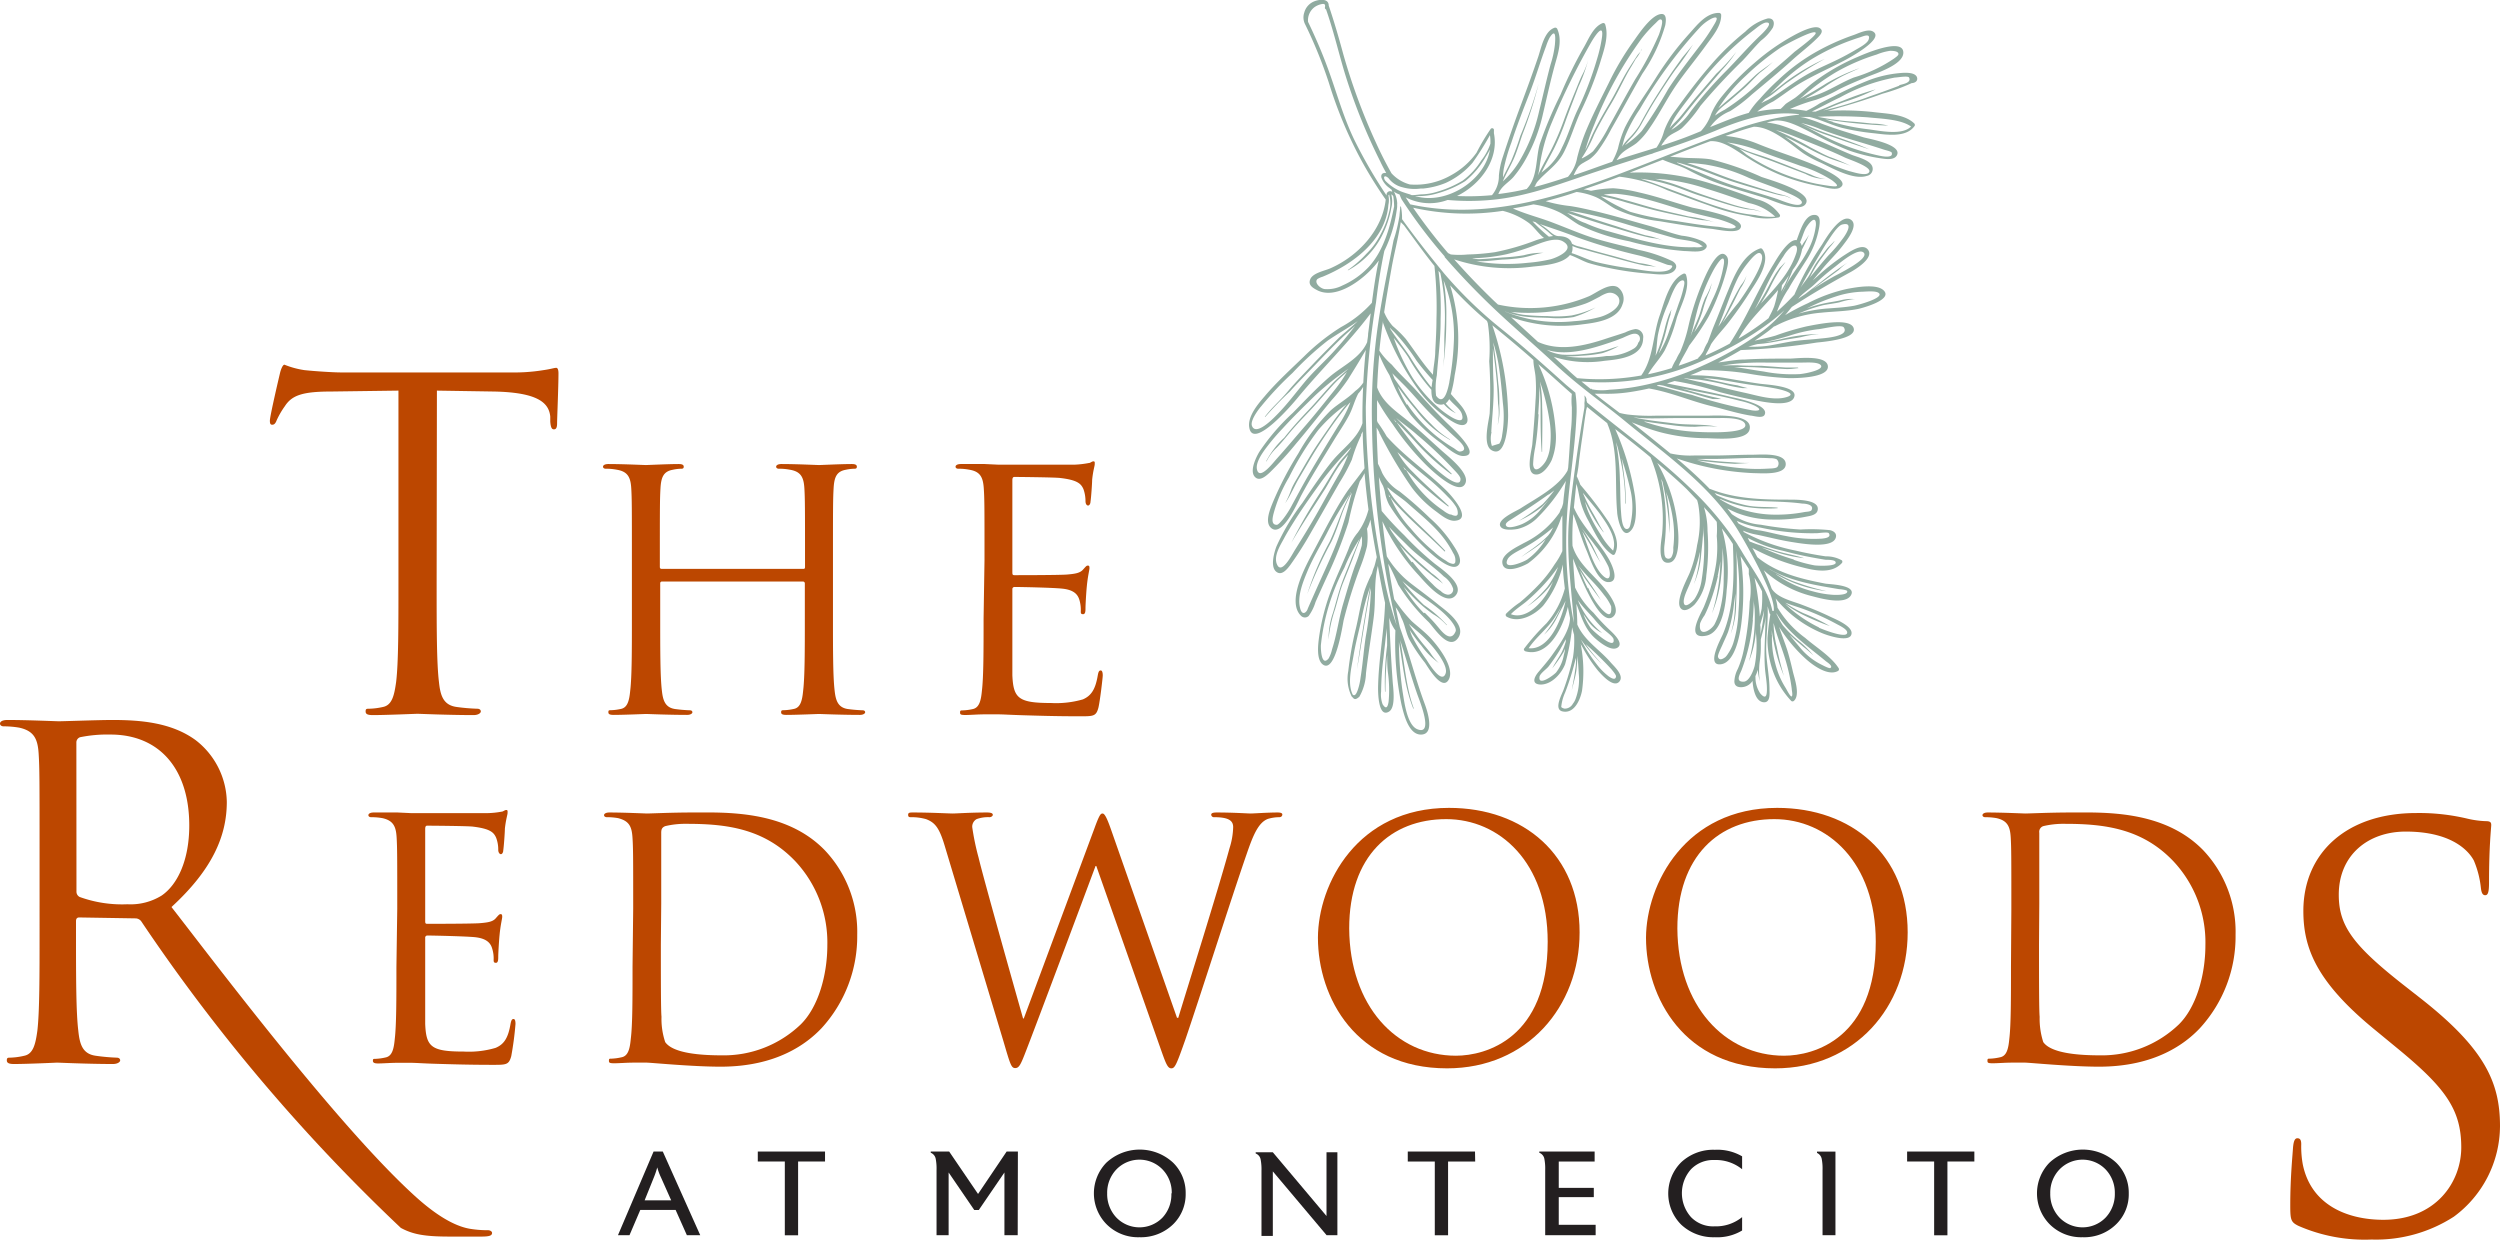 <svg xmlns="http://www.w3.org/2000/svg" viewBox="0 0 271.05 134.51"><title>Asset 1</title><g id="Layer_2" data-name="Layer 2"><g id="Art"><path d="M75.92,133.92H74.47l-1.22-2.74H69.42l-1.17,2.74H67l3.86-9.07h1Zm-3.15-3.78-1.1-2.47a6.47,6.47,0,0,1-.41-1.1,9.38,9.38,0,0,1-.37,1.09l-1,2.48Z" style="fill:#231f20"/><path d="M89.45,125.93H86.53v8H85.09v-8H82.16v-1.08h7.29Z" style="fill:#231f20"/><path d="M110.34,133.92H108.9v-6.8l-2.78,4.07h-.49l-2.78-4.07h0v6.8h-1.31v-7.06a5.59,5.59,0,0,0-.09-1.22.88.88,0,0,0-.54-.66v-.13h2l3.13,4.6,3.1-4.6h1.22Z" style="fill:#231f20"/><path d="M128.55,129.39a4.55,4.55,0,0,1-1.32,3.31,5,5,0,0,1-3.69,1.44,4.81,4.81,0,0,1-3.59-1.43,4.77,4.77,0,0,1,0-6.65,5.32,5.32,0,0,1,7.24,0A4.56,4.56,0,0,1,128.55,129.39Zm-1.51,0a3.61,3.61,0,0,0-1-2.6,3.48,3.48,0,0,0-5,0,3.65,3.65,0,0,0-1,2.6,3.7,3.7,0,0,0,1,2.62,3.48,3.48,0,0,0,5,0A3.66,3.66,0,0,0,127,129.38Z" style="fill:#231f20"/><path d="M145,133.92h-1.17L138,127v7h-1.23v-7.06a5.59,5.59,0,0,0-.09-1.22.86.86,0,0,0-.54-.66v-.13H138l5.82,6.91v-6.91H145Z" style="fill:#231f20"/><path d="M159.94,125.93H157v8h-1.44v-8h-2.93v-1.08h7.29Z" style="fill:#231f20"/><path d="M173,133.92h-5.47v-7.06a5.59,5.59,0,0,0-.09-1.22.88.88,0,0,0-.55-.66v-.13h6v1.08H169v2.86h3.8v1H169v3H173Z" style="fill:#231f20"/><path d="M188.88,133.41a5.19,5.19,0,0,1-2.95.73,5.09,5.09,0,0,1-3.64-1.35,4.77,4.77,0,0,1,0-6.79,5.08,5.08,0,0,1,3.64-1.34,5.32,5.32,0,0,1,2.95.71v1.4a4.49,4.49,0,0,0-3-1,3.35,3.35,0,0,0-2.54,1,3.9,3.9,0,0,0,0,5.19,3.33,3.33,0,0,0,2.54,1,4.5,4.5,0,0,0,3-1Z" style="fill:#231f20"/><path d="M199,133.92H197.6v-7.06a5.59,5.59,0,0,0-.09-1.22A.91.91,0,0,0,197,125v-.14H199Z" style="fill:#231f20"/><path d="M214.06,125.93h-2.92v8H209.7v-8h-2.93v-1.08h7.29Z" style="fill:#231f20"/><path d="M230.8,129.39a4.52,4.52,0,0,1-1.33,3.31,4.93,4.93,0,0,1-3.68,1.44,4.81,4.81,0,0,1-3.59-1.43,4.77,4.77,0,0,1,0-6.65,5.32,5.32,0,0,1,7.24,0A4.56,4.56,0,0,1,230.8,129.39Zm-1.51,0a3.65,3.65,0,0,0-1-2.6,3.48,3.48,0,0,0-5,0,3.62,3.62,0,0,0-1,2.6,3.67,3.67,0,0,0,1,2.62,3.48,3.48,0,0,0,5,0A3.7,3.7,0,0,0,229.29,129.38Z" style="fill:#231f20"/><path d="M4.29,92.37c0-7.7,0-9.08-.1-10.66s-.49-2.47-2.12-2.82a10,10,0,0,0-1.68-.14c-.19,0-.39-.1-.39-.3s.25-.39.79-.39c2.22,0,5.33.14,5.58.14.54,0,4.29-.14,5.82-.14,3.11,0,6.41.29,9,2.17a8.64,8.64,0,0,1,3.4,6.71c0,3.65-1.53,7.3-6,11.4,4.05,5.18,17.86,23.59,26.39,31.33,2.87,2.61,4.79,3.36,6,3.56a11.73,11.73,0,0,0,1.93.15c.24,0,.44.14.44.29,0,.3-.29.4-1.18.4H48.74c-2.76,0-4-.25-5.28-.94A196.39,196.39,0,0,1,15.3,99.87a.8.8,0,0,0-.64-.3l-6.07-.1c-.25,0-.35.15-.35.4v1.18c0,4.74,0,8.64.25,10.71.15,1.43.44,2.52,1.92,2.71a21.32,21.32,0,0,0,2.22.2c.3,0,.4.15.4.3s-.25.39-.79.39c-2.72,0-5.83-.15-6.07-.15,0,0-3.16.15-4.64.15-.54,0-.79-.1-.79-.39s.1-.3.39-.3a7.42,7.42,0,0,0,1.48-.2c1-.19,1.24-1.28,1.44-2.71.24-2.07.24-6,.24-10.71Zm4,4.29a.64.64,0,0,0,.35.59,13.48,13.48,0,0,0,5.18.79,6.4,6.4,0,0,0,3.7-.94c1.73-1.18,3-3.85,3-7.6,0-6.16-3.26-9.86-8.54-9.86a14.79,14.79,0,0,0-3.3.29.6.6,0,0,0-.4.59Z" style="fill:#bc4700"/><path d="M43.07,98.54c0-5.62,0-6.63-.07-7.78s-.36-1.8-1.55-2.06a6.93,6.93,0,0,0-1.22-.1c-.15,0-.29-.08-.29-.22s.18-.29.57-.29c.83,0,1.8,0,2.6,0l1.47.07c.26,0,7.42,0,8.25,0A9.13,9.13,0,0,0,54.38,88c.18,0,.33-.18.51-.18s.14.15.14.33-.18.68-.29,1.69c0,.36-.11,1.94-.18,2.38,0,.18-.11.39-.25.39s-.29-.18-.29-.47a3.61,3.61,0,0,0-.22-1.29c-.25-.58-.61-1-2.55-1.23-.61-.07-4.54-.1-4.94-.1-.14,0-.21.1-.21.36V99.8c0,.25,0,.36.21.36.47,0,4.9,0,5.73-.07s1.37-.15,1.69-.51.4-.47.54-.47.18.07.18.29-.18.83-.29,2c-.07.72-.14,2-.14,2.3s0,.69-.25.69-.25-.15-.25-.33a3.55,3.55,0,0,0-.15-1.19c-.14-.5-.47-1.11-1.87-1.26-1-.1-4.54-.18-5.15-.18a.23.23,0,0,0-.25.26v3.17c0,1.22,0,5.4,0,6.15.1,2.49.65,3,4.17,3a10.22,10.22,0,0,0,3.46-.4c.94-.39,1.37-1.11,1.62-2.59.08-.4.15-.54.33-.54s.21.29.21.54a34.56,34.56,0,0,1-.46,3.49c-.26.94-.54.94-2,.94-2.7,0-4.68-.07-6.09-.11s-2.27-.11-2.81-.11c-.07,0-.68,0-1.44,0s-1.55.07-2.09.07c-.39,0-.57-.07-.57-.29s.07-.21.29-.21a5.84,5.84,0,0,0,1.08-.15c.72-.14.9-.93,1-2,.18-1.51.18-4.36.18-7.81Z" style="fill:#bc4700"/><path d="M68.65,98.54c0-5.62,0-6.63-.08-7.78S68.21,89,67,88.7a6.85,6.85,0,0,0-1.22-.1c-.14,0-.29-.08-.29-.22s.18-.29.58-.29c1.62,0,3.89.11,4.07.11.43,0,2.7-.11,4.86-.11,3.57,0,10.16-.32,14.44,4.11a12.87,12.87,0,0,1,3.5,9.15,14.74,14.74,0,0,1-3.89,10.15c-1.55,1.62-4.79,4.15-10.92,4.15-1.55,0-3.45-.11-5-.22s-2.81-.22-3-.22-.69,0-1.44,0-1.55.07-2.09.07-.58-.07-.58-.29.07-.21.29-.21a5.73,5.73,0,0,0,1.08-.15c.72-.14.9-.93,1-2,.19-1.51.19-4.36.19-7.81Zm3,3.89c0,3.81,0,7.13.07,7.81a7.94,7.94,0,0,0,.4,2.74c.47.68,1.87,1.44,6.12,1.44a12.05,12.05,0,0,0,8.57-3.35c1.88-1.84,2.89-5.29,2.89-8.61a12.89,12.89,0,0,0-3.46-9.07c-3.39-3.57-7.49-4.07-11.78-4.07a9.35,9.35,0,0,0-2.34.25c-.33.14-.43.32-.43.72,0,1.22,0,4.9,0,7.67Z" style="fill:#bc4700"/><path d="M127.61,110.35h.14c1-3.31,4.29-13.76,5.55-18.37a8.11,8.11,0,0,0,.4-2.3c0-.65-.4-1.08-2.06-1.08a.29.29,0,0,1-.32-.26c0-.18.18-.25.61-.25,1.84,0,3.35.11,3.67.11s1.81-.11,2.92-.11c.33,0,.51.07.51.22s-.11.29-.33.29a4.43,4.43,0,0,0-1.22.18c-1.08.39-1.66,1.9-2.34,3.88-1.59,4.58-5.23,16-6.63,20.07-.94,2.66-1.12,3.1-1.51,3.1s-.58-.47-1.08-1.88l-7.06-20.06h-.08c-1.29,3.46-6.23,16.68-7.52,20-.58,1.51-.76,1.91-1.19,1.91s-.54-.4-1.26-2.85L102.4,91.62c-.58-1.91-1.05-2.45-2-2.81a5.79,5.79,0,0,0-1.62-.21c-.18,0-.32,0-.32-.26s.22-.25.58-.25c1.87,0,3.85.11,4.25.11s1.9-.11,3.71-.11c.5,0,.64.11.64.25s-.18.26-.36.26a3.61,3.61,0,0,0-1.4.21.94.94,0,0,0-.47.87,27,27,0,0,0,.69,3.31c.54,2.3,4.28,15.52,4.82,17.43H111l7.64-20.56c.54-1.48.68-1.66.9-1.66s.47.47.9,1.69Z" style="fill:#bc4700"/><path d="M157.1,87.59c8.11,0,14.16,5.11,14.16,13.5,0,8.07-5.69,14.74-14.37,14.74-9.87,0-14-7.68-14-14.16C142.91,95.83,147.16,87.59,157.1,87.59Zm.76,26.87c3.24,0,9.94-1.88,9.94-12.36,0-8.64-5.26-13.29-11-13.29-6,0-10.52,4-10.52,11.85C146.33,109.05,151.38,114.46,157.86,114.46Z" style="fill:#bc4700"/><path d="M192.68,87.59c8.1,0,14.15,5.11,14.15,13.5,0,8.07-5.69,14.74-14.37,14.74-9.87,0-14-7.68-14-14.16C178.49,95.83,182.74,87.59,192.68,87.59Zm.75,26.87c3.25,0,9.94-1.88,9.94-12.36,0-8.64-5.25-13.29-11-13.29-6,0-10.51,4-10.51,11.85C181.91,109.05,187,114.46,193.43,114.46Z" style="fill:#bc4700"/><path d="M218.07,98.54c0-5.62,0-6.63-.07-7.78s-.36-1.8-1.55-2.06a6.93,6.93,0,0,0-1.22-.1c-.15,0-.29-.08-.29-.22s.18-.29.57-.29c1.62,0,3.89.11,4.07.11.44,0,2.71-.11,4.87-.11,3.56,0,10.15-.32,14.44,4.11a12.86,12.86,0,0,1,3.49,9.15,14.7,14.7,0,0,1-3.89,10.15c-1.54,1.62-4.79,4.15-10.91,4.15-1.55,0-3.46-.11-5-.22s-2.81-.22-3-.22-.68,0-1.44,0-1.55.07-2.09.07-.57-.07-.57-.29.07-.21.29-.21a5.84,5.84,0,0,0,1.08-.15c.72-.14.9-.93,1-2,.18-1.51.18-4.36.18-7.81Zm3,3.89c0,3.81,0,7.13.07,7.81a8.22,8.22,0,0,0,.39,2.74c.47.68,1.88,1.44,6.13,1.44a12.05,12.05,0,0,0,8.57-3.35c1.87-1.84,2.88-5.29,2.88-8.61a12.84,12.84,0,0,0-3.46-9.07c-3.38-3.57-7.49-4.07-11.77-4.07a9.44,9.44,0,0,0-2.35.25.65.65,0,0,0-.43.72c0,1.22,0,4.9,0,7.67Z" style="fill:#bc4700"/><path d="M47.34,63.22c0,4.74,0,8.64.25,10.71.15,1.43.44,2.52,1.92,2.72a21,21,0,0,0,2.22.19c.3,0,.4.15.4.3s-.25.39-.79.39c-2.71,0-5.82-.14-6.07-.14s-3.36.14-4.84.14c-.54,0-.79-.09-.79-.39s.1-.3.4-.3a7.5,7.5,0,0,0,1.48-.19c1-.2,1.23-1.29,1.43-2.72.25-2.07.25-6,.25-10.71V42.35l-7.31.1c-3.06,0-4.24.4-5,1.58A8.93,8.93,0,0,0,30,45.56c-.15.39-.29.49-.49.49s-.25-.15-.25-.44c0-.5,1-4.74,1.09-5.13s.29-.94.49-.94a9.43,9.43,0,0,0,2.17.59c1.43.15,3.31.25,3.9.25h18.5a19.55,19.55,0,0,0,3.51-.25c.74-.1,1.18-.25,1.38-.25s.25.3.25.6c0,1.48-.15,4.88-.15,5.42s-.15.65-.35.65-.34-.15-.39-.84l0-.55c-.15-1.48-1.33-2.61-6.07-2.71l-6.22-.1Z" style="fill:#bc4700"/><path d="M90.31,67.05c0,3.46,0,6.3.18,7.82.11,1,.32,1.83,1.41,2a15.9,15.9,0,0,0,1.62.14c.21,0,.28.11.28.22s-.18.28-.57.28c-2,0-4.25-.1-4.43-.1s-2.45.1-3.53.1c-.4,0-.58-.07-.58-.28S84.76,77,85,77a5.71,5.71,0,0,0,1.08-.14c.72-.15.9-.94,1-2,.18-1.52.18-4.36.18-7.82V63.27a.2.2,0,0,0-.21-.22H71.8a.19.19,0,0,0-.22.22v3.78c0,3.46,0,6.3.18,7.82.11,1,.32,1.83,1.41,2a15.9,15.9,0,0,0,1.62.14c.21,0,.28.11.28.22s-.18.28-.57.28c-2,0-4.25-.1-4.43-.1s-2.45.1-3.53.1c-.4,0-.58-.07-.58-.28S66,77,66.25,77a5.71,5.71,0,0,0,1.08-.14c.72-.15.9-.94,1-2,.18-1.52.18-4.36.18-7.82V60.71c0-5.62,0-6.63-.07-7.78s-.36-1.8-1.55-2a6,6,0,0,0-1.22-.11c-.14,0-.29-.07-.29-.22s.18-.29.58-.29c1.62,0,3.89.11,4.07.11s2.45-.11,3.53-.11c.39,0,.57.08.57.29s-.14.22-.28.22a4.57,4.57,0,0,0-.9.11c-1,.18-1.27.79-1.34,2s-.07,2.16-.07,7.78v.76c0,.18.11.21.22.21H87.07c.11,0,.21,0,.21-.21v-.76c0-5.62,0-6.63-.07-7.78s-.36-1.8-1.55-2a6,6,0,0,0-1.22-.11c-.14,0-.29-.07-.29-.22s.18-.29.58-.29c1.62,0,3.89.11,4.07.11s2.45-.11,3.53-.11c.39,0,.57.08.57.29s-.14.22-.28.22a4.74,4.74,0,0,0-.91.11c-1,.18-1.26.79-1.33,2s-.07,2.16-.07,7.78Z" style="fill:#bc4700"/><path d="M106.74,60.71c0-5.62,0-6.63-.08-7.78s-.36-1.8-1.55-2a6,6,0,0,0-1.22-.11c-.14,0-.29-.07-.29-.22s.18-.29.58-.29c.83,0,1.8,0,2.59,0l1.48.07c.25,0,7.42,0,8.25,0a10.5,10.5,0,0,0,1.55-.18c.18,0,.32-.18.5-.18s.14.14.14.32-.18.68-.28,1.69c0,.36-.11,1.95-.18,2.38,0,.18-.11.4-.26.4s-.28-.18-.28-.47a3.9,3.9,0,0,0-.22-1.3c-.25-.57-.61-1-2.56-1.22-.61-.07-4.54-.11-4.93-.11-.15,0-.22.11-.22.36V62c0,.25,0,.36.22.36.47,0,4.9,0,5.72-.07s1.37-.15,1.7-.51.39-.46.54-.46.18.07.18.28-.18.83-.29,2c-.07.72-.14,2-.14,2.31s0,.68-.26.68-.25-.14-.25-.32a3.79,3.79,0,0,0-.14-1.19c-.15-.51-.47-1.12-1.88-1.26-1-.11-4.53-.18-5.15-.18a.23.23,0,0,0-.25.25v3.17c0,1.22,0,5.4,0,6.16.11,2.48.65,3,4.18,3a10.5,10.5,0,0,0,3.46-.39c.93-.4,1.37-1.12,1.62-2.6.07-.39.14-.54.32-.54s.22.29.22.54-.29,2.74-.47,3.5c-.25.93-.54.93-2,.93-2.7,0-4.68-.07-6.08-.11s-2.27-.1-2.81-.1c-.07,0-.69,0-1.44,0s-1.55.07-2.09.07-.58-.07-.58-.28.07-.22.29-.22a5.71,5.71,0,0,0,1.08-.14c.72-.15.9-.94,1-2,.18-1.52.18-4.36.18-7.82Z" style="fill:#bc4700"/><path d="M249.2,132.91c-.83-.41-.89-.65-.89-2.24,0-2.95.24-5.32.3-6.26.06-.65.18-1,.47-1s.42.18.42.65a10.85,10.85,0,0,0,.17,2.19c.89,4.37,4.78,6,8.74,6,5.67,0,8.44-4.07,8.44-7.85,0-4.08-1.71-6.44-6.79-10.63l-2.65-2.18c-6.26-5.14-7.68-8.8-7.68-12.82,0-6.31,4.72-10.62,12.22-10.62a22.52,22.52,0,0,1,5.49.59,10.07,10.07,0,0,0,2.07.29c.47,0,.59.12.59.41s-.24,2.25-.24,6.26c0,1-.11,1.36-.41,1.36s-.41-.29-.47-.77a10.29,10.29,0,0,0-.77-3c-.35-.65-1.95-3.13-7.38-3.13-4.07,0-7.26,2.54-7.26,6.85,0,3.37,1.53,5.49,7.2,9.92l1.66,1.3c7,5.49,8.62,9.15,8.62,13.87a12.26,12.26,0,0,1-5,9.81,15.55,15.55,0,0,1-8.92,2.48A17.94,17.94,0,0,1,249.2,132.91Z" style="fill:#bc4700"/><g id="Sequoia_branch" data-name="Sequoia branch"><path d="M207.81,8.31c-.31-.56-1.56-.41-2-.37a12.54,12.54,0,0,0-3.35.82,39.79,39.79,0,0,0-3.63,1.68c-.52.25-1,.5-1.54.77a10.51,10.51,0,0,1-1.45.81,14.74,14.74,0,0,0-1.77-.2,18.83,18.83,0,0,1,2.82-1,14.84,14.84,0,0,0,2.47-1.12c1-.51,2-.91,3-1.33s4-1.33,4-2.66c0-1.74-4.45.24-5,.48a22.47,22.47,0,0,0-4.73,2.73c-.71.53-1.32,1.18-2,1.68-.33.23-.68.42-1,.65-.08.06-.39.41-.58.56a14.32,14.32,0,0,0-2.53.29A8.92,8.92,0,0,1,192.25,11c.8-.51,1.56-1.1,2.36-1.62,1.66-1.07,3.43-1.82,5.18-2.73.46-.23,4.73-2.49,3.23-3.26-.54-.27-1.53.22-2,.39a24.59,24.59,0,0,0-4.57,2.11,21.08,21.08,0,0,0-3.69,2.82,23.37,23.37,0,0,0-1.95,2,8.75,8.75,0,0,0-1.21,1.53c-.48.13-.95.28-1.42.45-.93.34-1.85.72-2.77,1.09a4.85,4.85,0,0,1,2.17-1.73,17,17,0,0,0,2.35-1.8c1.49-1.24,3-2.48,4.43-3.78.89-.8,1.88-1.54,2.72-2.39.27-.28.67-.7.26-1-.59-.48-2.44.53-2.9.78a23.66,23.66,0,0,0-4.17,2.92,27.21,27.21,0,0,0-3.56,3.64,7.91,7.91,0,0,0-1.17,1.9,5.28,5.28,0,0,1-1.13,1.9q-.9.38-1.8.72c-.83.31-1.66.59-2.5.86a2.61,2.61,0,0,1,.36-.51l0-.06h0l.07-.06.09-.09c.43-.57,1.19-.73,1.73-1.19a15.12,15.12,0,0,0,2-2.41,66.22,66.22,0,0,1,4.57-4.91c.68-.71,1.3-1.48,2-2.17A5.28,5.28,0,0,0,192.21,3c.24-.54.09-1.06-.55-1a5.49,5.49,0,0,0-2.43,1.43A27.75,27.75,0,0,0,185.53,7c-1.39,1.59-2.66,3.29-3.9,5a8.33,8.33,0,0,0-1.21,2.21A6,6,0,0,1,179.6,16l-2.95.91q-.69.21-1.38.45l.1-.16.06-.07c.48-.81,1.27-1.05,2-1.61a7.78,7.78,0,0,0,1.41-1.62c1-1.42,1.78-3,2.74-4.44s2.27-3,3.38-4.54c.68-.94,1.69-2.1,1.65-3.32a.24.24,0,0,0-.25-.2c-1.38,0-2.35,1.3-3.2,2.24a35,35,0,0,0-3.64,4.82c-1.1,1.77-2.4,3.48-3.34,5.35a12.21,12.21,0,0,0-.76,2.28,7.75,7.75,0,0,1-.63,1.45c-1.39.48-2.77,1-4.17,1.46a5.22,5.22,0,0,1,.53-.95,1.78,1.78,0,0,1,.51-.39c.25-.16.58-.31.76-.45a4.86,4.86,0,0,0,.78-.79A17.93,17.93,0,0,0,174.69,14c1.15-2,2.22-4,3.37-6a17.94,17.94,0,0,0,2.49-5.27c.1-.56.17-1.39-.62-1.18-1,.27-2.17,2-2.73,2.79A30,30,0,0,0,174.42,9c-.87,1.75-1.78,3.52-2.53,5.34a21.9,21.9,0,0,0-.89,2.74,4.35,4.35,0,0,1-1,2.09c-1.21.41-2.42.79-3.65,1.11l.12-.17c0-.11.11-.22.16-.34,1-1.18,2.22-1.85,2.95-3.31s1.13-2.92,1.79-4.34a38.06,38.06,0,0,0,2.1-5.27c.38-1.28,1-2.88.56-4.22a.22.22,0,0,0-.28-.12c-1,.39-1.51,1.71-2,2.57a47.15,47.15,0,0,0-2.56,5.19,44.54,44.54,0,0,0-2.23,5.29c-.48,1.6-.21,3.67-1.44,4.93-.44.1-.88.2-1.32.28s-1.18.2-1.78.27a.11.11,0,0,0,.06-.07c.3-.78,1.08-1.18,1.6-1.77a12.13,12.13,0,0,0,1.37-2,18,18,0,0,0,1.84-4.86c.42-1.77.81-3.56,1.29-5.31.35-1.25.82-2.63.26-3.89a.24.24,0,0,0-.3-.13c-1.11.38-1.44,2.17-1.76,3.13-.6,1.77-1.24,3.52-1.89,5.26s-1.33,3.68-1.93,5.54a8.84,8.84,0,0,0-.45,2.1,3.22,3.22,0,0,1-.75,2.12,26.66,26.66,0,0,1-3.79.09c2.58-1.26,4.57-4,4-6.8,0-.08,0-.17,0-.25a.09.09,0,0,0,0-.06l0-.1a.2.2,0,0,0-.35-.06,22,22,0,0,0-1.53,2.57A8.22,8.22,0,0,1,157.32,19a7.76,7.76,0,0,1-4.46,1,4.13,4.13,0,0,1-2-1.22c-.6-1.07-1.16-2.16-1.66-3.27a66.22,66.22,0,0,1-3.56-9.63c-.48-1.78-1-3.56-1.58-5.28,0-.84-1.15-.67-1.71-.39a1.8,1.8,0,0,0-.94,1.15,1.63,1.63,0,0,0,.05,1.19l0,0a49.54,49.54,0,0,1,2.63,6.47,46,46,0,0,0,3.58,8.5,45.81,45.81,0,0,0,2.57,4.12c-.37,3.32-3,6.13-6,7.45-.58.26-1.89.49-2.18,1.18s.38,1,.84,1.24c1.88.87,4.33-.85,5.59-2.11a8.33,8.33,0,0,0,1-1.16c-.08.36-.16.72-.22,1.07-.21,1.17-.38,2.34-.53,3.52a12.46,12.46,0,0,1-3.34,2.63,23.14,23.14,0,0,0-4,3.17c-1.45,1.4-3,2.81-4.28,4.33-.7.81-1.86,2.16-1.68,3.36.38,2.59,4.79-2.63,5.17-3.09,2.6-3.17,5.56-6,8-9.26-.09.74-.18,1.48-.28,2.22,0,.3-.07.6-.1.9h0c-.75,1.75-2.7,2.58-4.08,3.77s-2.69,2.59-4,3.92A23.4,23.4,0,0,0,136.53,49c-.34.57-1.16,2.2-.38,2.79.5.39,1.17-.24,1.52-.56a37.84,37.84,0,0,0,2.89-3.18c1.31-1.53,2.53-3.12,3.81-4.66a20.52,20.52,0,0,0,1.79-2.27c.38-.61,1.38-2.21,1.92-3.18q-.18,1.77-.27,3.54a3.43,3.43,0,0,1-.87.91h0c-.8.81-1.93,1.43-2.7,2.14a20.86,20.86,0,0,0-3.47,4.62A37,37,0,0,0,138,54.47c-.27.67-.87,2.06-.26,2.7,1.25,1.32,3-2.83,3.37-3.51,1.07-2,2.3-3.93,3.48-5.88.55-.91,1.17-1.8,1.67-2.74.4-.76.6-1.6,1-2.37a3.9,3.9,0,0,0,.53-.73c-.06,1.32-.09,2.63-.07,3.94-.55,1.68-2.19,2.78-3.27,4.1s-2.21,3-3.25,4.55a24.21,24.21,0,0,0-2.81,4.72c-.24.63-.76,2.37.11,2.82.56.3,1.11-.44,1.4-.82a39,39,0,0,0,2.3-3.63c1-1.73,2-3.5,3-5.25a20,20,0,0,0,1.37-2.54,17.18,17.18,0,0,1,1-2.61.2.2,0,0,0,0-.1l.18-.35c0,1.32.1,2.64.19,4-.41.6-1.6,2.1-1.88,2.51-.41.6-.79,1.22-1.15,1.85-.91,1.58-1.74,3.22-2.6,4.83-.76,1.43-2.86,5.27-1.24,6.82a.59.59,0,0,0,.82,0,5.17,5.17,0,0,0,.74-1.51c.41-.93.83-1.85,1.25-2.77a48.56,48.56,0,0,0,2.32-5.86,34.1,34.1,0,0,1,1.23-4.46,5.83,5.83,0,0,0,.51-.87l0-.06c.11,1.34.26,2.67.43,4a7.37,7.37,0,0,1-1.15,2.48,5.4,5.4,0,0,0-1,1.76c-.66,1.65-1.44,3.25-2.05,4.92A23.64,23.64,0,0,0,143,69.17c-.09.72-.31,2.41.47,2.91,1.34.86,2.1-4.34,2.21-4.84a53,53,0,0,1,1.77-5.66,17.87,17.87,0,0,0,.76-2.35,6.71,6.71,0,0,0,0-1.9,4.44,4.44,0,0,0,.37-1c.2,1.36.43,2.71.69,4.07v0c-.09.35-.17.7-.26,1a4.71,4.71,0,0,0-.25.75v0a16.55,16.55,0,0,0-.78,1.78c-.45,1.39-.65,2.89-1,4.31a36.23,36.23,0,0,0-.8,4.52,4.34,4.34,0,0,0,.37,2.75.13.13,0,0,0,.07.06.64.64,0,0,0,.16.17h0c.17.13.37,0,.6-.2A5.47,5.47,0,0,0,148.1,73c.23-2,.57-4,.83-6s0-3.83.46-5.64c.17,1,.44,2.54.78,4-.1,3.08-.71,6.13-.76,9.21,0,.43,0,3.32,1.19,2.58.76-.47.44-2.59.39-3.3q-.24-3.43-.37-6.89a4.16,4.16,0,0,0,.67,1.39,33.27,33.27,0,0,0,.65,8c.24,1,.77,3.4,2.21,3.29s.58-2.63.29-3.4c-1-2.71-1.7-5.52-2.67-8.24q-.24-1.08-.45-2.16a4,4,0,0,1,.61,1.13c.39.73.48,1.59.86,2.35a19.29,19.29,0,0,0,1.7,2.53c.31.44,1.83,3.1,2.56,1.87s-1-3.47-1.75-4.32-1.49-1.37-2.25-2.06a17.7,17.7,0,0,1-1.89-2.37c-.24-1.28-.46-2.57-.65-3.85.12.2.23.4.33.61l0,0h0q.4.81.75,1.65a20.6,20.6,0,0,0,3.3,4.06c.54.54,2.13,3.12,3.16,1.78s-1.18-2.94-2-3.58c-1-.82-2.06-1.6-3.09-2.39a10.69,10.69,0,0,1-2.6-2.93q-.27-1.89-.48-3.81a22.4,22.4,0,0,0,3.91,5.83c.57.61,2.87,3.47,4,2.25s-1.67-3-2.34-3.56a33.61,33.61,0,0,1-3.2-3,33.75,33.75,0,0,1-2.45-2.63c-.12-1.23-.22-2.45-.3-3.68a5.78,5.78,0,0,0,.44.94,5,5,0,0,1,.2.62,4.65,4.65,0,0,0,.47,1.45,20.91,20.91,0,0,0,2.75,3.53c.51.56,4,4.25,4.84,2.91.35-.56-.33-1.59-.6-2a14,14,0,0,0-2.57-3,41,41,0,0,0-3.29-2.89,5.11,5.11,0,0,1-1.88-2,10.45,10.45,0,0,0-.46-1q-.1-2-.15-3.93l.3.53a.16.16,0,0,0,0,.09l.06.08a47.09,47.09,0,0,0,3.48,5.84,12.42,12.42,0,0,0,2.61,2.56c.55.41,1.39,1.12,2.13,1,1.86-.22-.63-2.9-1.07-3.32-2.06-2-4.49-3.66-6.41-5.81a17.47,17.47,0,0,0-1-1.55h0a.78.78,0,0,0-.05-.14c0-.06,0-.12,0-.18,0-.69,0-1.38,0-2.07A23.52,23.52,0,0,0,151,46a29.43,29.43,0,0,0,3.58,4.37c.47.47,3.68,3.59,4.31,2,.44-1.11-1.92-2.91-2.59-3.52-1.12-1-2.22-2.05-3.38-3-1.32-1.1-3-2.12-3.61-3.85.05-1.18.12-2.35.23-3.53a16.28,16.28,0,0,0,1.11,2.21,19.82,19.82,0,0,0,2.3,4.31A17.4,17.4,0,0,0,156.18,48c.58.42,1.67,1.45,2.45,1.44,2.12,0-1.17-3-1.46-3.3-1.33-1.26-2.54-2.61-3.8-4-.82-.88-1.7-1.67-2.46-2.59a7.61,7.61,0,0,1-1.36-1.53c.11-1.08.24-2.17.4-3.25l0,.23a29.34,29.34,0,0,0,4,7.5,13.64,13.64,0,0,0,3.19,3c.4.25,1.27.83,1.76.48s0-1.31-.28-1.72-.86-1-1.32-1.55a12.15,12.15,0,0,0,.41-2,19.76,19.76,0,0,0-.49-9.78,39.67,39.67,0,0,0,4,3.87l.09.25a18.86,18.86,0,0,1,.15,4.12,48.61,48.61,0,0,1,.05,5.66c-.1.88-.81,3.45.24,4,1.62.88,1.77-3.19,1.76-3.85a31.32,31.32,0,0,0-1.71-9.71l1.3,1.07c1.07.88,2.11,1.77,3.15,2.68,0,.61.17,1.19.23,1.8a16.37,16.37,0,0,1,0,2.62c-.08,1.58-.21,3.16-.35,4.73-.06.68-.87,3.43.54,3.27.69-.08,1.31-1,1.57-1.57a6.88,6.88,0,0,0,.43-3.09,20.21,20.21,0,0,0-1.88-7.29c1,.86,1.94,1.72,2.91,2.59l.72.63a7,7,0,0,0,0,1.45c0,.84,0,1.69-.11,2.52-.11,1.3-.17,2.6-.28,3.9,0,.15-.05.3-.08.45-1,1.78-3.42,3-5.08,4.08-.44.29-2.83,1.29-2.12,2.06.34.37,1.37.26,1.79.18a4.5,4.5,0,0,0,2.06-1.13,19.56,19.56,0,0,0,3.17-4.08c-.12.8-.22,1.6-.29,2.41h0a4.06,4.06,0,0,1-.19.59s-.05,0-.07.08l-.14.36a10,10,0,0,1-3.85,3.29c-.65.37-2.43,1.17-2.35,2.13.12,1.34,2.24.41,2.8.07a10,10,0,0,0,3.6-5,1.28,1.28,0,0,0,.11-.2c0,.2,0,.4,0,.61,0,1.08,0,2.18,0,3.27a7.77,7.77,0,0,1-.84,1.44,14,14,0,0,1-1.64,2.12,23.89,23.89,0,0,1-2.12,2,9.93,9.93,0,0,0-1.5,1.23.22.22,0,0,0,.08.33c1.31.73,3-.18,3.93-1.19a11.16,11.16,0,0,0,2.15-4.48c0,.87.11,1.74.21,2.6a9.41,9.41,0,0,1-2,3.79,25.09,25.09,0,0,0-2.42,2.74c-.07.13.05.26.16.29,2.41.65,4-2.41,4.59-4.82.07.4.15.79.23,1.19v0c0,1.34-1.13,2.88-1.86,3.92-.48.69-1,1.28-1.54,1.92s-.78,1.36.22,1.39c1.2,0,2.26-1.2,2.65-2.21a23.91,23.91,0,0,0,.76-4c.06.27.13.54.21.8h0a11.34,11.34,0,0,1-.12,2.47,26.21,26.21,0,0,1-1,3.45c-.18.54-1.13,2.17-.14,2.4,1.29.29,1.93-1.28,2.12-2.22a15.28,15.28,0,0,0-.14-5.08l.22.38a15.22,15.22,0,0,0,1.68,2.53c.35.39,1.62,1.85,2.26,1.19s-.57-1.71-.91-2.11c-1.19-1.39-2.88-2.38-3.62-4.11,0-.75-.06-1.5-.1-2.25.53,1.34.87,2.71,2.05,3.76.48.42,1.72,1.44,2.41,1s-.34-1.43-.7-1.78a21.43,21.43,0,0,1-1.9-2,9,9,0,0,1-2-2.74c-.08-1-.17-2.09-.22-3.14.78,2,3,7.62,4.39,6.26.87-.86-.78-2.81-1.27-3.38-1.18-1.35-2.67-2.52-3.18-4.27a30.28,30.28,0,0,1,.09-3.43c.51,1.34.9,2.73,1.46,4,.34.81,1.14,3.31,2.29,3.37,1.42.06.34-2.1.05-2.58-1.1-1.88-2.87-3.48-3.74-5.5.09-.9.18-1.79.28-2.67l0,.06a.19.19,0,0,0,0,.07h0c.22.67.28,1.36.48,2.06a9.36,9.36,0,0,0,.81,1.9c.63,1.16,1.43,2.94,2.59,3.68a.2.2,0,0,0,.29-.07c.58-1.14-.07-2.43-.65-3.43a43.66,43.66,0,0,0-3.1-4.07,9,9,0,0,0-.39-.93,12.35,12.35,0,0,0,.25-1.66c.11-.86.22-1.71.35-2.57s.24-1.81.39-2.7c0-.19.09-.39.12-.59.73.6,1.47,1.19,2.21,1.78,0,0,0,0,0,.05,1.27,3,.78,6.4,1.06,9.54,0,.51.51,3.22,1.53,2,.68-.77.52-2.73.41-3.68a28.8,28.8,0,0,0-2.15-7.28c1.28,1,2.57,2,3.83,3.06a17.47,17.47,0,0,1,1.26,8.27c-.05.64-.67,3.4.79,3.15,1.16-.2,1-2.92.92-3.66a16.83,16.83,0,0,0-2.24-7.15c1.09.92,2.17,1.86,3.2,2.85L184,54.22a4.77,4.77,0,0,1,.13.51A11,11,0,0,1,184,59.1a13,13,0,0,1-.8,3c-.27.67-1.67,3.2-.93,3.9.44.42,1.14-.15,1.45-.45A5.37,5.37,0,0,0,185,62.37a23.44,23.44,0,0,0,.13-4.81,8.63,8.63,0,0,0-.39-2.58c.48.52.94,1.05,1.39,1.6a9.9,9.9,0,0,1,0,1.54,13,13,0,0,1-.07,3,20.47,20.47,0,0,1-1.32,4.66c-.34.79-2.07,3.6.25,3.14,1.82-.36,2.13-3.62,2.22-5a16.81,16.81,0,0,0-.53-6.63,19.88,19.88,0,0,1,1.2,1.69c.13,3.23.19,6.8-1.1,9.81-.19.45-1.85,3.45-.2,3.23s2.14-3.6,2.26-4.81a26.71,26.71,0,0,0-.13-6.92l.89,1.38a5.27,5.27,0,0,1,0,.56,7.28,7.28,0,0,1,.1,3,31.18,31.18,0,0,1-.67,5.36,10.19,10.19,0,0,1-.62,1.94,3.23,3.23,0,0,0-.37,1.33c0,.38.19.6.59.64a1.48,1.48,0,0,0,1.38-.68c.06.89.31,2.17,1.13,2.31s.72-.93.71-1.37c0-1.49-.36-3-.36-4.46s.24-3,.15-4.57c.08.25.15.51.21.76v0l.09.13a24.36,24.36,0,0,0-.31,2.57,10.37,10.37,0,0,0,.29,2.54A9.29,9.29,0,0,0,194.21,76a.22.22,0,0,0,.27,0c.74-.62.07-2.46-.1-3.2s-.35-1.47-.57-2.2-.63-1.74-.92-2.63a16.47,16.47,0,0,0,2.82,3.4c.77.71,2.48,2,3.58,1.37a.22.22,0,0,0,.05-.31c-.85-1.3-2.46-2.26-3.62-3.27a11.13,11.13,0,0,1-3-3.28,5,5,0,0,0-.21-1,12.82,12.82,0,0,0,5,3.75c.5.22,3.22,1.18,3.24,0,0-.82-1.86-1.54-2.43-1.82-1-.48-2-.88-3-1.26s-2.61-.73-3.23-1.72l0,0c-.26-.69-.55-1.37-.86-2a12,12,0,0,0,5.25,2.81c.87.23,3.6,1,4.21-.12s-2.35-1.16-2.81-1.25c-2.64-.51-5.24-1.14-7.35-2.86-.18-.34-.36-.69-.54-1a22.4,22.4,0,0,0,5.45,2.11c1.37.36,3.17.71,4.25-.47a.22.22,0,0,0,0-.3,3.43,3.43,0,0,0-1.74-.43c-1.1-.16-2.2-.37-3.29-.63a20,20,0,0,1-5.59-2,.86.86,0,0,0-.1-.16,6.83,6.83,0,0,0,1.5.44c1.27.26,2.53.6,3.82.8.79.12,4.47.81,4.76-.53.1-.45-.28-.68-.65-.76a20,20,0,0,0-3.19-.07,36.57,36.57,0,0,1-4.3-.52,6.18,6.18,0,0,1-3.15-1.15l-.48-.61c.35.18.7.34,1,.47a10.91,10.91,0,0,0,3.79.73,16.87,16.87,0,0,0,3.75-.31c.41-.08,1.11-.17,1.24-.66.35-1.29-2.57-1.18-3.2-1.19-2.85,0-5.74-.08-8.42-1.15h-.06c-1.13-1.17-2.34-2.26-3.59-3.32a29,29,0,0,0,8.39,1.6c.77,0,3.46.26,3.43-1s-2.76-1-3.54-1c-1.62,0-3.25.11-4.87.08l-1.43,0a9.91,9.91,0,0,1-2.67-.22c-1-.82-2-1.63-3-2.43l-1.18-.94c1,.39,2,.78,3.08,1.07a20,20,0,0,0,5,.65c.82,0,4.33.37,4.68-.91.5-1.83-3.84-1.53-4.64-1.53l-5.58,0a20.29,20.29,0,0,1-3-.13,8.17,8.17,0,0,1-.86-.17c-.9-.69-1.81-1.37-2.7-2.08.34,0,.73,0,1,0a16.32,16.32,0,0,0,3-.21c.63-.1,1.26-.22,1.88-.36,2.35.39,4.58,1.39,6.89,1.94,1.38.34,2.73.77,4.13,1,.27,0,1.3.36,1.52-.09.54-1.1-3-1.79-3.59-1.92-2.3-.57-4.64-1-7-1.48l.83-.26a33.44,33.44,0,0,1,4.95,1.22c1.21.31,2.42.6,3.65.84.75.14,4.2.94,4.4-.46.15-1.08-3.14-1.21-3.78-1.31-1.28-.18-2.55-.41-3.83-.63a21.18,21.18,0,0,0-3.7-.28c.39-.15.78-.31,1.16-.48l.16-.07a30.5,30.5,0,0,1,5,.37A32.7,32.7,0,0,0,194,41c.61,0,4.28,0,4.18-1.29s-3.46-.83-4.13-.83c-1.63,0-3.26,0-4.89.1-1,0-1.91.21-2.87.32.84-.42,1.65-.87,2.46-1.35a.17.17,0,0,0,.1,0,69.34,69.34,0,0,0,8.12-.81c.64-.07,4.39-.36,4-1.57s-4.2-.35-5.08-.19a29.82,29.82,0,0,0-3.37,1c-.75.23-1.52.37-2.28.56.37-.25.75-.51,1.11-.77a11.09,11.09,0,0,0,1-.79s0,0,.07,0a13,13,0,0,1,5.06-1.48c1.35-.14,2.7-.14,4-.41.51-.11,3.77-1,2.75-2-.76-.76-3-.35-4-.16A17.36,17.36,0,0,0,196,32.88a25.11,25.11,0,0,0-2.46,1.29c.25-.29.49-.59.73-.89,2.1-1.37,4.24-2.62,6.44-3.82.51-.29,2.67-1.6,1.72-2.49-.64-.59-2,.41-2.58.77A24.13,24.13,0,0,0,197,30l-.47.41c.29-.34.56-.69.85-1,.77-1,1.67-1.8,2.41-2.78.39-.52,1.8-2.21.87-2.82-1.1-.7-2.73,2.08-3.11,2.7a32.53,32.53,0,0,0-3,5.43,25.36,25.36,0,0,1-1.89,1.85,11,11,0,0,1,1.26-2.49c.55-1,1.24-2,1.87-3a9.74,9.74,0,0,0,1.46-3.73c.07-.5.15-1.28-.54-1.27-1.07,0-1.54,1.78-1.92,2.74-.92-.18-2.26,2.21-2.5,2.6-1.73,2.81-2.94,5.86-4.76,8.62-.81.44-1.64.85-2.48,1.22l-.14.06.09-.22a7.48,7.48,0,0,0,.51-1c.56-.85,1.29-1.57,1.91-2.38a41.24,41.24,0,0,0,2.42-3.46c.65-1,2.2-3.21,1.24-4.46a.22.22,0,0,0-.26-.08c-1.84.66-2.75,2.85-3.44,4.52-.56,1.35-1.08,2.72-1.64,4.07-.2.5-.38,1.06-.6,1.6a4.25,4.25,0,0,0-.44.91,3.22,3.22,0,0,1-.42.6h0s-.1.11-.16.16a.09.09,0,0,0,0,.06c-.71.29-1.41.56-2.12.79.32-.76.78-1.44,1.14-2.18a28.89,28.89,0,0,0,2.08-3.1A22.94,22.94,0,0,0,186.29,32a21.23,21.23,0,0,0,.9-2.69c.09-.4.33-1.17,0-1.55-1-1.25-2.55,2.77-2.73,3.19a28.33,28.33,0,0,0-1.42,4.5,15,15,0,0,1-.9,2.75,5.68,5.68,0,0,0-.41.77,5.55,5.55,0,0,0-.48.94c-.85.26-1.7.49-2.57.67.53-.91,1.27-1.66,1.8-2.57a17.9,17.9,0,0,0,1.32-3.56c.45-1.39,1.49-3.16,1-4.65a.21.21,0,0,0-.27-.13c-1.53.68-2.09,3.13-2.59,4.54-.75,2.14-.65,4.62-2,6.5A25.53,25.53,0,0,1,171,41c-.34-.29-.68-.59-1-.9l-1.54-1.41a12,12,0,0,0,5.49.43c1.48-.15,4.17-.38,4.2-2.44a.85.85,0,0,0-.85-1,3.78,3.78,0,0,0-1.09.36c-.66.23-1.34.43-2,.65-2.36.79-5.08,1.46-7.46.38h0l-2.92-2.68a16.3,16.3,0,0,0,7.78.77c1.49-.18,3.79-.5,4.31-2.19a1.54,1.54,0,0,0-.55-1.85c-.94-.48-2.29.65-3.1,1a16.39,16.39,0,0,1-9.86.9l-.41-.38q-2.25-2.16-4.34-4.52a19,19,0,0,0,8.47.79c1-.11,3.27-.23,4.08-1.26.7.24,1.34.63,2,.86a21.65,21.65,0,0,0,2.11.52,32.79,32.79,0,0,0,4.52.64c.71.05,2.18.29,2.72-.36.34-.41.15-.76-.25-1a16,16,0,0,0-3.65-1.22c-1.53-.41-3.09-.75-4.61-1.2s-3.2-1.19-4.8-1.79c-1.39-.53-2.86-.89-4.22-1.5.74-.13,1.48-.27,2.22-.44a9.37,9.37,0,0,1,2.83.86c.75.38,1.39.94,2.12,1.36a22,22,0,0,0,5.44,1.78,31.41,31.41,0,0,0,6,1.06c.57,0,1.71.19,2.18-.18s.12-.67-.27-.9a7.43,7.43,0,0,0-2.23-.59c-1.1-.25-2.19-.67-3.28-1-1.95-.54-3.89-1.12-5.86-1.6-1-.23-1.95-.46-2.94-.61a14.74,14.74,0,0,1-2.66-.53c1.12-.29,2.24-.61,3.35-1a8,8,0,0,1,2.07.55c.75.33,1.39.88,2.12,1.28a15.54,15.54,0,0,0,4.79,1.34c1.87.31,3.76.64,5.65.83.54.05,2.62.54,3.08,0,1-1.19-4.69-2.18-5.15-2.3-1.94-.54-3.83-1.21-5.79-1.65a16.55,16.55,0,0,0-2.79-.45,14.46,14.46,0,0,0-2.37.27.19.19,0,0,0-.09,0,4.74,4.74,0,0,0-.75-.15c1.18-.39,2.34-.81,3.48-1.23l.37-.14h.06a17.14,17.14,0,0,1,5.18,1.47c1.52.56,3,1.13,4.57,1.67a20.63,20.63,0,0,0,4.25,1.12,7.27,7.27,0,0,0,3.24.15.21.21,0,0,0,.13-.27,4.24,4.24,0,0,0-2.57-1.71c-1.55-.55-3.1-1.13-4.68-1.61a25.76,25.76,0,0,0-9.05-1.26l3.59-1.4c.88.39,1.8.61,2.67,1.06a23.92,23.92,0,0,0,2.77,1.28c1.88.72,3.83,1.23,5.75,1.84.79.25,3.93,1.72,4.38.47s-4.16-2.53-4.87-2.79a31.35,31.35,0,0,0-5.47-1.9c-1-.16-2-.11-3-.18l-1.43-.11c1.45-.57,2.89-1.14,4.35-1.68,1.34-.1,2.69.92,3.75,1.6a22.37,22.37,0,0,0,3.71,2,21.56,21.56,0,0,0,4.38,1.28c.53.1,1.72.47,2.24.15,1.47-.9-3.51-2.74-3.86-2.88-1.66-.64-3.36-1.17-5-1.84a12.07,12.07,0,0,0-3.56-.88c1-.36,2-.72,3.07-1,1.94,0,4,1.92,5.39,2.9a13.12,13.12,0,0,0,1.87,1c1.26.6,3.55,1.91,5,1.43a.77.77,0,0,0,.59-1c-.24-.74-1.68-1.05-2.28-1.3-1.66-.69-3.28-1.46-4.94-2.14-.92-.37-1.86-.79-2.82-1.08a11.31,11.31,0,0,0-1.41-.27c.29-.08.58-.14.87-.2h0c1.29-.15,2.91.77,4,1.32a37.63,37.63,0,0,0,4,1.9,18.36,18.36,0,0,0,3.58.88c.49.07,1.39.21,1.67-.36.58-1.16-3.15-1.79-3.62-1.93-1.55-.47-3.1-.93-4.61-1.51a16.8,16.8,0,0,0-1.81-.62,4.5,4.5,0,0,0-.51-.08c.35,0,.71,0,1.06,0,1.19.27,2.39.89,3.56,1.19a25,25,0,0,0,3.44.58c1.32.15,3.43.5,4.36-.74a.23.23,0,0,0,0-.33c-1.09-1.05-3.09-1.05-4.51-1.24a30.43,30.43,0,0,0-4.87-.12c.55-.14,1.1-.31,1.66-.47,1.44-.41,2.87-.87,4.28-1.39a21,21,0,0,0,3.17-1.15C207.7,9,208,8.7,207.81,8.31Zm-12.67,5.13c.35.13.7.3,1,.44.65.28,1.3.55,2,.78q2.25.79,4.51,1.52h0c-1.58-.7-3.22-1.22-4.84-1.81-.71-.26-1.42-.55-2.11-.86l-.42-.17h0a11.16,11.16,0,0,1,2.1.67c1.12.42,2.25.8,3.4,1.14s2.31.69,3.46,1.07c.14.05.81.19.86.33.21.65-1.05.39-1.33.33a24.62,24.62,0,0,1-6.69-2.48C196.59,14.15,195.88,13.75,195.14,13.44ZM193.5,14.8c.92.42,1.82.89,2.72,1.37a20.36,20.36,0,0,0,2.15,1c.76.29,1.56.5,2.31.83h0a20.21,20.21,0,0,0-2.35-1c-.71-.3-1.37-.68-2-1a33.46,33.46,0,0,0-3.79-1.89,7,7,0,0,1,.75.21c.82.28,1.62.61,2.42.93,1.44.58,2.89,1.15,4.29,1.82.4.2,2.91,1,2.67,1.56s-1.8,0-2.19-.08a20,20,0,0,1-4-1.75C195.49,16.28,194.53,15.47,193.5,14.8Zm-14.19,5.06-1.41-.48a17.34,17.34,0,0,1,2.93.61c1.21.34,2.33.87,3.52,1.24s2.26.74,3.39,1.06a15.47,15.47,0,0,0,1.76.41A4.73,4.73,0,0,1,191,23h0a4.19,4.19,0,0,0-1.3-.36,16.91,16.91,0,0,1-2-.51c-1.18-.37-2.37-.77-3.54-1.18s-2.21-.88-3.38-1.21c-.43-.12-.88-.25-1.33-.35l1,.07a20.94,20.94,0,0,1,4.56,1c1.55.46,3.06,1,4.58,1.55a6,6,0,0,1,2.88,1.48,7.26,7.26,0,0,1-2.13-.17,16.08,16.08,0,0,1-2.08-.33,42.6,42.6,0,0,1-4.56-1.49Zm-5.75,1.42a21.43,21.43,0,0,1,2.79.68c1.08.29,2.15.62,3.24.88s2.19.49,3.29.71c.56.12,1.12.24,1.69.32a6.12,6.12,0,0,1,1.7.35h0a17,17,0,0,0-3.17-.75c-1.16-.28-2.33-.52-3.49-.82s-2.36-.69-3.54-1a21.42,21.42,0,0,0-2.2-.54,5.94,5.94,0,0,1,1.41-.09,17.16,17.16,0,0,1,2.15.33c1.66.35,3.27.9,4.89,1.39,1.29.39,2.6.68,3.9,1,.31.08,2.34.71,1.9.94s-1.39-.05-1.81-.09c-1.56-.12-3.09-.39-4.64-.63a32,32,0,0,1-4.94-1A20.57,20.57,0,0,1,173.56,21.28Zm-3.66,1.81c1.65.52,3.3,1.07,5,1.57.95.28,1.9.58,2.85.83.46.12.92.24,1.39.32a3.78,3.78,0,0,1,1.29.33h0a7.83,7.83,0,0,0-2-.62c-1.08-.31-2.14-.64-3.21-1-1.73-.53-3.44-1.12-5.16-1.67.48.07,1,.14,1.44.23a52.14,52.14,0,0,1,5.06,1.3c1.66.49,3.31.95,5,1.44.73.22,2.17.24,2.76.7.32.24.44.14,0,.28a3,3,0,0,1-.6,0c-3.07.11-6.25-.86-9.18-1.68a16,16,0,0,1-2.67-.94C171.09,23.93,170.52,23.48,169.9,23.09Zm9.94,15.24c.08-.21.15-.42.23-.62a14.69,14.69,0,0,0,.56-1.82c.15-.59.28-1.2.49-1.78,0-.19.07-.38.11-.56a5,5,0,0,0-.3.62,13,13,0,0,0-.44,1.47,19.67,19.67,0,0,1-.61,2,8.33,8.33,0,0,1-.39.93c.14-.76.14-1.54.27-2.29a16.81,16.81,0,0,1,1.1-3.37c.24-.57.82-2.4,1.53-2.51.43-.06.14.75.08,1.06a11.65,11.65,0,0,1-.46,1.45c-.34,1-.65,1.91-1,2.86A10.81,10.81,0,0,1,179.84,38.33Zm4.43-3.17c-.18.29-.37.57-.58.85a20.22,20.22,0,0,0,.9-2.27,14.21,14.21,0,0,1,.6-1.81,5.06,5.06,0,0,0,.4-1.25h0a7,7,0,0,1-.72,1.61,11.52,11.52,0,0,0-.51,1.5c-.3,1-.81,1.87-1.12,2.84l0,0c.39-1.23.61-2.51,1-3.74a22.77,22.77,0,0,1,1.51-3.56c.25-.47,1.29-2.16,1.16-.75a13.75,13.75,0,0,1-1.29,4A19.34,19.34,0,0,1,184.27,35.16Zm2.48-.17c.35-.58.66-1.19,1-1.83s.62-1.27.95-1.89a4.49,4.49,0,0,0,.66-1.4h0a3.36,3.36,0,0,1-.6,1.05c-.12.19-.24.39-.35.59-.31.55-.6,1.11-.88,1.67a18.18,18.18,0,0,1-.93,1.81l-.3.43c.33-.81.64-1.63.95-2.45s.72-1.91,1.17-2.82a9.82,9.82,0,0,1,1-1.54c.19-.23,1-1.31,1.38-1.17,1.14.49-1.94,4.86-2.35,5.41C187.84,33.58,187.3,34.29,186.75,35Zm9.4-4.82.14-.21a17.86,17.86,0,0,1,1-1.69c.38-.5.72-1,1.13-1.51a4.26,4.26,0,0,0,.5-.64l-.1.08h0l0,0c-.25.29-.58.54-.78.81-.37.5-.79,1-1.13,1.51s-.56,1.06-.9,1.56-.58.74-.81,1.15l0,0c.54-1.07,1.16-2.09,1.78-3.12.41-.69.81-1.4,1.26-2.07.28-.42,1-1.56,1.47-1.69,1.43-.38.31,1.25,0,1.63a15.61,15.61,0,0,1-1.46,1.7C197.51,28.5,196.85,29.35,196.15,30.17Zm2.54-.12c-.74.42-1.47.87-2.19,1.33.35-.26.71-.51,1.05-.78l1.82-1.34a6.89,6.89,0,0,1,1-.83,36.14,36.14,0,0,0-2.94,2.14c-.53.42-1.08.82-1.61,1.24-.27.21-.59.37-.85.6a2,2,0,0,1,.17-.23c.49-.51,1.13-.91,1.64-1.4a24.29,24.29,0,0,1,2.19-1.87c.48-.37,2.46-2.08,3.08-1.53C202.78,28.05,199.22,29.74,198.69,30.05Zm-10,20.7a29,29,0,0,1-4.72-.84c1,.13,1.95.24,2.94.31l1.2.07,1.61-.1h-.44c-.71,0-1.41-.07-2.12-.11-1.07-.07-2.12-.19-3.18-.32h1.69c2.08,0,4.17-.2,6.24-.08a1.78,1.78,0,0,1,.69.1.6.6,0,0,1,.1.85c-.19.18-.81.16-1.07.18A18,18,0,0,1,188.72,50.75Zm-2.46,11.7c.12-.54.22-1.08.29-1.62a19.45,19.45,0,0,1-.91,5.68s0,0,0,0a13.88,13.88,0,0,0,1-4.07,22.1,22.1,0,0,0,.14-3.05,22.79,22.79,0,0,1,.13,3.33,13.15,13.15,0,0,1-.51,3.8,7.7,7.7,0,0,1-.47,1.15c-.4.72-1.82,1.51-1.57-.1a4.08,4.08,0,0,1,.48-.86,12.89,12.89,0,0,0,.63-1.48A22.78,22.78,0,0,0,186.26,62.45Zm-1.92-2.73c0,.08,0,.16,0,.24a12.83,12.83,0,0,1-.66,3.37s0,0,0,0a9.84,9.84,0,0,0,.8-3.34c.11-1,.21-2,.23-3v-.08c0,.47,0,.93.06,1.38a21.5,21.5,0,0,1-.23,4.46,5.13,5.13,0,0,1-.8,2.21c-.26.32-1,1-1.14.45s.44-1.61.64-2.12A21.78,21.78,0,0,0,184.34,59.72Zm-4.27-7.94.2.44a30.06,30.06,0,0,1,.77,5.62,0,0,0,0,0,0,0,18.46,18.46,0,0,0-.37-4.5,14.92,14.92,0,0,1,.78,3.28,11.25,11.25,0,0,1,0,2.72c0,.06,0,.12,0,.2a.28.28,0,0,1,0,.09,1.63,1.63,0,0,1-.21.78.4.4,0,0,1-.65,0,1,1,0,0,1-.11-.45h0a4.08,4.08,0,0,1,0-.78A21,21,0,0,0,180.07,51.78Zm-4.89-4a8.72,8.72,0,0,1,.37,1.26c.12.6.26,1.19.37,1.78a24,24,0,0,1,.33,3.78s.06,0,.06,0a26.87,26.87,0,0,0-.33-4c0-.3-.09-.6-.13-.9a37.68,37.68,0,0,1,1,3.65,8.08,8.08,0,0,1,0,3.25c-.06.29-.09.69-.39.75-.56.11-.64-1.34-.67-1.75-.1-1.17-.07-2.35-.13-3.52A24.49,24.49,0,0,0,175.18,47.78Zm-3,16c-.31-.62-.59-1.27-.85-1.93.25.4.48.8.76,1.17.5.69,1,1.39,1.52,2.06a0,0,0,1,0,0,0c-.46-.73-.91-1.45-1.41-2.14s-.72-1.16-1.12-1.71c.88,1.14,2,2.1,2.86,3.28a5.19,5.19,0,0,1,.77,1.23c.13,1.51-.7.61-1,.33A8.51,8.51,0,0,1,172.2,63.75Zm-2.39,5.46c0,.11,0,.22,0,.32a6.74,6.74,0,0,1-.46,1.2c-.32.58-.71,1.12-1,1.7h0a17.42,17.42,0,0,0,1.21-1.74c.06-.12.12-.25.17-.37,0,.22-.08.45-.13.67a4.26,4.26,0,0,1-.84,1.89c-.25.28-1.92,1.52-1.8.51,0-.37.77-.87,1-1.18a19.72,19.72,0,0,0,1.21-1.77C169.34,70.06,169.59,69.65,169.81,69.21Zm-1.4-12-.22.42a3.91,3.91,0,0,1-.3.41,9.15,9.15,0,0,1-1,.9c-.62.51-1.29.93-1.92,1.43,0,0,0,.06,0,0,.72-.5,1.45-.91,2.13-1.47a6.17,6.17,0,0,0,.54-.48,7.33,7.33,0,0,1-2,2.21c-.44.29-2.71,1.23-2.15,0,.2-.44,1-.84,1.44-1.08A18.74,18.74,0,0,0,168.41,57.17Zm-.48-3.59.64-.49a16.16,16.16,0,0,1-1.25,1.49,24.59,24.59,0,0,1-2.59,1.82h0a12,12,0,0,0,2.48-1.5,8.71,8.71,0,0,0,.77-.84c-.28.38-.58.75-.88,1.1a5.46,5.46,0,0,1-2,1.58c-.27.12-1.43.55-1.72.24s.36-.63.62-.8C165.36,55.35,166.66,54.49,167.93,53.58Zm-1.11-8.7c.06-.91.13-1.83.13-2.74V41.9a19.26,19.26,0,0,1,.13,2.41c0,1.56,0,3.12.12,4.68,0,0,.05,0,.05,0,0-1.63.06-3.27,0-4.9a14.66,14.66,0,0,0-.24-2.73,24,24,0,0,1,1,4,10.38,10.38,0,0,1,.07,3.29,4.29,4.29,0,0,1-.39,1.26c-.28.55-1.31,1.63-1.42.44a11.2,11.2,0,0,1,.22-1.8C166.66,47.29,166.74,46.09,166.82,44.88Zm-5.09,1.93c.1-1.81.32-3.52.25-5.36-.06-1.25-.07-2.48-.07-3.73.18,1.22.32,2.43.43,3.66.07.77.09,1.54.13,2.31a7.18,7.18,0,0,1-.05,2.36,0,0,0,0,0,0,0,6.18,6.18,0,0,0,.19-2.1c0-.79,0-1.59-.11-2.38-.13-1.51-.32-3-.56-4.52a17.57,17.57,0,0,1,.58,2.38c.22,1.38.35,2.79.47,4.18a11.73,11.73,0,0,1-.08,3.5,2.22,2.22,0,0,1-.3.92l-.81.25-.07-.26A2.74,2.74,0,0,1,161.73,46.81Zm-9.15-3a12.76,12.76,0,0,1-1-2,30.94,30.94,0,0,0,2,2.58,11.68,11.68,0,0,0,3.67,3.23s.06,0,0-.05a9.72,9.72,0,0,1-2-1.63,21.25,21.25,0,0,1-1.81-2c-.79-.94-1.49-1.94-2.19-2.94-.08-.2-.16-.4-.25-.6.33.34.67.66,1,1,.92.89,1.72,1.87,2.6,2.81s1.8,1.78,2.71,2.66c.32.3.66.6,1,.93.15.16,1,1,0,1.09-.16,0-.51-.28-.62-.36A15.56,15.56,0,0,1,152.58,43.83Zm-1.19,1.9-.24-.34c.82.83,1.65,1.67,2.43,2.55a26.35,26.35,0,0,0,3.8,3.43s.09,0,.05-.07c-1.31-1.29-2.73-2.43-3.94-3.82-.67-.76-1.37-1.5-2.08-2.22.78.64,1.61,1.23,2.29,1.84a43.29,43.29,0,0,1,4,3.79c.17.18.71.72.7,1,0,.83-1.13.1-1.45-.12A15.52,15.52,0,0,1,154,49.12,37.55,37.55,0,0,1,151.39,45.73Zm1,5.18-.21-.36c.31.34.65.66,1,1A36.16,36.16,0,0,0,157,54.91s.1,0,.06-.07c-1.29-1.23-2.63-2.37-3.87-3.65a9.18,9.18,0,0,1-1.45-1.78c-.08-.12-.15-.26-.23-.4.95.92,2,1.78,3,2.6A24.91,24.91,0,0,1,157,53.89a5.87,5.87,0,0,1,.83,1,1.29,1.29,0,0,1,.22.8.23.23,0,0,1-.24.23,1.08,1.08,0,0,1-.48-.14l-.12,0a2.7,2.7,0,0,1-.73-.43A12.56,12.56,0,0,1,152.43,50.91Zm-1.71,2.94a2.46,2.46,0,0,1-.07-.29,5.79,5.79,0,0,0,.5.72c.51.62,1.08,1.18,1.64,1.74,1.28,1.25,2.63,2.43,3.9,3.7.05.05.11,0,.07-.08-1.18-1.25-2.44-2.42-3.67-3.63a22.11,22.11,0,0,1-1.81-1.94,8.58,8.58,0,0,1-.75-1.17.14.14,0,0,0,0-.06v-.05c.67.64,1.52,1.13,2.21,1.75,1.64,1.46,3.45,2.85,4.57,4.78a6.68,6.68,0,0,1,.33.59,1.39,1.39,0,0,1,.23,1,.24.24,0,0,1-.29.17,1.51,1.51,0,0,1-.7-.33,6.94,6.94,0,0,1-1.33-1,18.38,18.38,0,0,1-2.5-2.49A11.74,11.74,0,0,1,150.72,53.85Zm2.43,7.06a19.83,19.83,0,0,1-1.3-1.85c.38.43.78.84,1.19,1.24.58.58,1.19,1.12,1.82,1.64l.85.69a7.28,7.28,0,0,1,.84.62h0a5.75,5.75,0,0,0-1.25-1.16c-.56-.51-1.14-1-1.68-1.5a15.5,15.5,0,0,1-2.69-3.08c-.08-.14-.16-.28-.23-.43.65.72,1.37,1.38,2.07,2.09,1.19,1.19,2.65,2.11,3.86,3.28a2.6,2.6,0,0,1,1,1.3.55.55,0,0,1-.61.67,1.29,1.29,0,0,1-.72-.39,4.22,4.22,0,0,1-.86-.72A20.72,20.72,0,0,1,153.15,60.91Zm1.32,5.52a14.52,14.52,0,0,1-2.19-2.86,21,21,0,0,0,1.73,1.8,14.18,14.18,0,0,0,1.48,1.18,6,6,0,0,1,1.43,1.17s.1,0,.06,0a14.19,14.19,0,0,0-2.51-2.18A22.17,22.17,0,0,1,152.05,63c.35.32.72.62,1.12.94,1.33,1,3,2,4.1,3.31.18.22.68.87.55,1.2-.59,1.4-1.69-.25-2-.58C155.4,67.35,154.93,66.89,154.47,66.43Zm-1.73,1.51a16.36,16.36,0,0,0,1.45,2A8.52,8.52,0,0,0,156,71.89s0,0,0,0a6,6,0,0,1-.94-1.13c-.28-.39-.61-.74-.91-1.12a21.77,21.77,0,0,1-1.41-2l.7.61a14.67,14.67,0,0,1,2,2c.44.55,1.55,2,1.3,2.75-.41,1.24-1.78-1-2.09-1.49A17.36,17.36,0,0,1,153.1,69,7.39,7.39,0,0,1,152.74,67.94ZM150,71.29c.11-1.06.25-2.13.34-3.2,0,.47.05.93.05,1.4V70a30.78,30.78,0,0,0-.23,5s.05,0,.05,0c0-1.32.06-2.67.19-4,0,.7,0,1.4.1,2.09a13.5,13.5,0,0,1,.05,3c-.07.44-.22.95-.65.26a3,3,0,0,1-.16-1.37A31.3,31.3,0,0,1,150,71.29Zm-1.39-8c-.57,3.07-1.07,6.15-1.48,9.25,0,0,0,0,0,0,.52-2.92.92-5.86,1.49-8.77,0,.16,0,.32,0,.48a34.36,34.36,0,0,1-.54,4.75c-.23,1.49-.33,3-.57,4.48a6.53,6.53,0,0,1-.27,1.24c-.07.2-.28.87-.58.59-.6-1.22-.12-3,.09-4.24s.53-2.46.81-3.69A26,26,0,0,1,148.65,63.33Zm-1.06-5.17c-.35.77-.64,1.56-1,2.37-.37,1-.81,1.95-1.15,2.95s-.58,2-.88,3a8.73,8.73,0,0,0-.48,2.9s0,0,0,0a13.86,13.86,0,0,1,.7-3.25c.3-1,.52-2,.88-2.9s.77-1.89,1.13-2.85c.28-.76.56-1.48.89-2.2a3.89,3.89,0,0,1,0,1,19.92,19.92,0,0,1-.74,2.22c-.48,1.37-.88,2.76-1.29,4.15-.47,1.61-.67,3.3-1.19,4.89a3.44,3.44,0,0,1-.38,1c-.75.88-.85-.92-.83-1.45a23.19,23.19,0,0,1,2.56-8.42A17.59,17.59,0,0,1,147.59,58.16Zm-1.2-4.63.13-.17c-.38.8-.78,1.58-1.1,2.42-.38,1-.76,2-1.22,3a32.27,32.27,0,0,0-2.43,5.67s0,0,0,0a47.81,47.81,0,0,1,2.62-5.68c.47-1,.82-2.06,1.19-3.11a17.73,17.73,0,0,1,1-2.17c0,.19-.09.37-.14.56a41.78,41.78,0,0,1-1.36,4.51c-.53,1.43-1.17,2.81-1.8,4.2-.33.72-1.42,3.18-1.46,3.29-.1.36-.63.87-.84-.16-.3-1.24.37-2.86.8-3.89.58-1.41,1.38-2.73,2.09-4.08A38.32,38.32,0,0,1,146.39,53.53Zm.15-5.07a2.29,2.29,0,0,1-.1.23c-.38.62-1,1.15-1.38,1.75-.61.92-1.14,1.88-1.74,2.8A54.71,54.71,0,0,0,140,58.86s0,0,0,0c1.16-2,2.45-3.93,3.7-5.89.6-1,1.11-2,1.8-2.88.21-.27.44-.52.66-.78a14,14,0,0,1-.89,1.93c-.82,1.41-1.59,2.84-2.39,4.26s-1.65,2.79-2.51,4.17c-.29.47-1.36,2.55-1.87,1.62s.34-2.21.7-2.89.8-1.38,1.22-2.05c.92-1.45,1.92-2.84,2.92-4.23a34.9,34.9,0,0,1,3.08-3.57ZM146,43.83l-.18.2c-.39.48-.77,1-1.13,1.47-.69,1-1.35,1.92-2,2.91s-1.21,2-1.8,3c-.29.51-.61,1-.85,1.55a11.93,11.93,0,0,1-.7,1.6s0,.07,0,0c.63-.9,1.05-2,1.62-2.91.66-1.11,1.29-2.24,2-3.33s1.38-2.08,2.12-3.07c.37-.49.75-1,1.15-1.45l.18-.19-.06.17a13.28,13.28,0,0,1-1.24,2.36q-1.56,2.52-3.06,5.07c-.68,1.14-1.29,2.31-1.93,3.47a9.61,9.61,0,0,1-1.08,1.68c-.11.12-.44.55-.62.54-.65,0-.43-.81-.36-1.14a15.62,15.62,0,0,1,1.69-4,32.34,32.34,0,0,1,3.18-5.14A16.39,16.39,0,0,1,146,43.83Zm.21-3.86c-.59.55-1.22,1.05-1.77,1.63-.88.94-1.69,1.94-2.57,2.86s-1.8,1.93-2.64,3A9.33,9.33,0,0,0,137.28,50s0,.06.05,0a5.4,5.4,0,0,1,1.12-1.49c.41-.43.8-.89,1.18-1.35.81-1,1.65-1.85,2.51-2.76s1.7-1.93,2.58-2.86c.41-.43.87-.81,1.31-1.2a15.52,15.52,0,0,1-1.33,1.94c-1,1.24-2,2.52-3.09,3.78s-2.1,2.47-3.18,3.67c-.37.41-1.79,2.28-2.12,1.27-.29-.84.71-2.11,1.18-2.72s1-1.22,1.56-1.81c1.16-1.27,2.38-2.46,3.61-3.66A33.24,33.24,0,0,1,146.17,40Zm1-5.16c-.63.61-1.33,1.17-2,1.77-.95.94-1.9,1.89-2.82,2.86s-1.88,1.94-2.77,3-1.74,1.75-2.48,2.74c0,0,0,.08.06,0a37.88,37.88,0,0,1,2.65-2.73c.89-1,1.81-1.91,2.72-2.86s1.92-2,2.9-2.94c.46-.45,1-.88,1.46-1.32-.64.81-1.28,1.63-2,2.41-1.11,1.29-2.41,2.39-3.5,3.71s-1.91,2.43-3,3.53c-.39.4-2.29,2.36-2.7,1.17-.19-.56.71-1.76,1-2.09a35.46,35.46,0,0,1,3.41-3.63,33.21,33.21,0,0,1,3.81-3.5C145.05,36.17,146.19,35.56,147.21,34.81Zm15.85-15.26-.12.11c.33-.78.75-1.51,1.11-2.28s.69-1.85,1-2.77a45,45,0,0,0,1.78-5.56h0a48.2,48.2,0,0,1-2,5.69,29.2,29.2,0,0,1-1,2.74c-.29.59-.6,1.16-.88,1.76a7.63,7.63,0,0,1,.09-.95,19.3,19.3,0,0,1,.83-2.85c.58-1.79,1.27-3.54,1.95-5.29S167,6.66,167.63,5a5.87,5.87,0,0,1,.37-.9c.77-1.23.62.27.58.76A11.1,11.1,0,0,1,168.11,7c-.45,1.69-.83,3.41-1.25,5.11a18.58,18.58,0,0,1-2.08,5.29A9.2,9.2,0,0,1,163.06,19.55Zm4.77-1.42c-.24.21-.48.4-.71.59.42-.85.89-1.68,1.33-2.53a27.48,27.48,0,0,0,1.36-3.27c.43-1.18.89-2.34,1.33-3.52a17.55,17.55,0,0,0,1.08-3h0a8.35,8.35,0,0,1-.71,1.79c-.25.52-.45,1.05-.67,1.58-.45,1.09-.89,2.18-1.29,3.28a28.31,28.31,0,0,1-1.4,3.26c-.48.9-1,1.79-1.41,2.71a6.78,6.78,0,0,0,.15-.68,19,19,0,0,1,1.36-5.06,77.44,77.44,0,0,1,4.31-8.77c.28-.47,1.37-2.2,1.12-.42a16,16,0,0,1-.52,2.28A36.19,36.19,0,0,1,171,12c-.61,1.32-1,2.72-1.65,4A6.36,6.36,0,0,1,167.83,18.13Zm3.67-.95s0-.09.05-.13a14.05,14.05,0,0,0,1.29-2.46c.56-1.13,1.18-2.23,1.83-3.32s1.18-2.23,1.78-3.34c.29-.52.6-1,.89-1.53A4,4,0,0,0,178,5.28s0,0,0,0c0,.25-.34.51-.48.72l-.44.67c-.29.44-.58.89-.85,1.36-.57,1-1.07,2.05-1.66,3.05s-1.24,2.11-1.78,3.21c-.32.64-.58,1.35-.92,2a26.3,26.3,0,0,1,1-2.83,42.12,42.12,0,0,1,5.13-9.3,14.23,14.23,0,0,1,1.48-1.63c.21-.19.49-.59.68-.36s-.22,1.36-.3,1.59a34,34,0,0,1-2.57,4.84c-1,1.73-1.93,3.48-2.9,5.21a15.27,15.27,0,0,1-1.67,2.59A5.59,5.59,0,0,1,171.5,17.18Zm4.68-1.44a12.39,12.39,0,0,1,.83-.94,7.55,7.55,0,0,0,.91-1.27c.55-1,1.11-2,1.75-3s1.28-2,2-3a31,31,0,0,0,1.88-2.7s0,0,0,0c-.38.5-.82,1-1.19,1.46l-1,1.4c-.68,1-1.32,2-1.95,3s-1.13,1.92-1.67,2.9A7.78,7.78,0,0,1,176.6,15a4.49,4.49,0,0,0-.73.91c.11-.4.2-.8.35-1.19a15.63,15.63,0,0,1,1.56-2.87A50,50,0,0,1,184.28,3a4.71,4.71,0,0,1,1.32-1c1-.43.31.55.09.93a19.51,19.51,0,0,1-1.37,2c-1.19,1.57-2.4,3.09-3.46,4.74A52.54,52.54,0,0,1,178,14.2,9.77,9.77,0,0,1,176.18,15.74Zm5-1.63h0a5.22,5.22,0,0,1,.55-.6,13.31,13.31,0,0,0,.92-1.07c.63-.79,1.25-1.58,1.91-2.35s1.42-1.64,2.11-2.47a14.47,14.47,0,0,0,1.58-2h0A20.27,20.27,0,0,1,186.07,8L184,10.41c-.65.75-1.24,1.55-1.88,2.31-.32.38-.77.75-1.09,1.17a7.25,7.25,0,0,1,.69-1.36c.51-.77,1.1-1.5,1.66-2.24a32.77,32.77,0,0,1,6.72-7c.32-.23,1-.85,1.43-.85.84,0-.52,1.26-.79,1.51-1.27,1.22-2.43,2.57-3.67,3.82a43.78,43.78,0,0,0-3.8,4.36A6.45,6.45,0,0,1,181.16,14.11ZM187,11.89a8.31,8.31,0,0,0-1.05.64c.27-.64,1.09-1.17,1.58-1.59s1-.86,1.54-1.33,1.14-1.18,1.75-1.73a16,16,0,0,0,1.41-1.18h0c-.63.53-1.34.93-1.94,1.49s-1.16,1.12-1.77,1.65-1.31,1.09-1.94,1.66l-.28.25a17.69,17.69,0,0,1,3-3.55,28.57,28.57,0,0,1,3.7-3c.41-.28,3.85-2.14,3.86-1.61,0,.34-2.14,1.89-2.33,2.06-1.17,1.06-2.38,2.05-3.57,3.08A24.38,24.38,0,0,1,187,11.89Zm3.93-.68c.16-.16.31-.31.43-.45.27-.18.56-.35.78-.52.61-.47,1.21-1,1.82-1.41a40.32,40.32,0,0,1,3.89-2.45h0a23.23,23.23,0,0,0-4.25,2.5c-.57.44-1.13.9-1.71,1.33.3-.31.6-.61.91-.91a20,20,0,0,1,3.53-2.83,23.69,23.69,0,0,1,4.09-2c.39-.14.78-.28,1.17-.4s1.28-.55,1,.24c-.17.45-1.14.93-1.55,1.18-.57.33-1.16.65-1.75.94-1.17.58-2.37,1.06-3.5,1.72-1.31.76-2.5,1.69-3.78,2.49C191.65,10.87,191.28,11,190.92,11.21Zm7.79,2c-.28-.08-.55-.18-.83-.27a58.24,58.24,0,0,0,6.84.68h0A7.77,7.77,0,0,0,203,13.4c-.68-.07-1.35-.15-2-.2a28.43,28.43,0,0,1-3.92-.54,46.63,46.63,0,0,1,5.42.06c1.33.15,3.55.18,4.7,1-1,1-3.41.45-4.68.29A23,23,0,0,1,198.71,13.24Zm-10.13,2.92c.32.15.64.3,1,.43,1,.39,2,.7,3,1.09s2.1.8,3.15,1.2a4.63,4.63,0,0,0,2.14.55h0a4.72,4.72,0,0,1-1.5-.45L195,18.41c-1-.4-2-.79-3-1.17s-2-.63-2.87-1c-.63-.29-1.25-.58-1.89-.8a15.35,15.35,0,0,1,3.84,1.05c1.38.54,2.8,1,4.18,1.51a13.74,13.74,0,0,1,3.37,1.55c1,.76.42.69-.25.61-.48-.07-1-.15-1.45-.24a21.46,21.46,0,0,1-7.58-3.17Zm-6.77,1.49a5.63,5.63,0,0,1,.68.17c.62.19,1.24.4,1.85.62,1.18.42,2.33.91,3.53,1.29s2.38.73,3.59,1.06c.53.15,1.07.31,1.62.43a2.23,2.23,0,0,1,1.11.37c-.34-.37-1.33-.5-1.71-.63l-4.1-1.29c-1.37-.44-2.69-1-4-1.48-.49-.17-1-.34-1.48-.49.66,0,1.33.09,2,.17a18,18,0,0,1,4.73,1.46c1.18.47,2.39.87,3.57,1.36.36.16,2.66,1,2.05,1.46-.45.35-2.13-.39-2.57-.54-1.2-.4-2.42-.75-3.64-1.12C186.49,19.73,184.18,18.64,181.81,17.65Zm-15.35,6.46c.46.36.94.69,1.39,1.07a4.42,4.42,0,0,0,.53.44l-.46.07A17.67,17.67,0,0,1,166.15,24ZM169,25.6h0c-.56,0-1-.58-1.44-.89-.2-.15-.41-.29-.62-.42,1.36.47,2.73.91,4.05,1.44a59.87,59.87,0,0,0,6.83,2c.77.21,1.54.45,2.29.73l.59.22c.34.13.81,0,.51.38-.59.77-3.25.2-4.13.08a36.6,36.6,0,0,1-3.9-.7c-1-.24-1.85-.71-2.79-1a1.58,1.58,0,0,0,.09-.31,1.83,1.83,0,0,0,0-.46,5.8,5.8,0,0,0,1.31.4c.91.27,1.83.5,2.74.75s1.77.49,2.65.71c.44.11.89.22,1.34.29a5.21,5.21,0,0,1,1.06.14s0,0,0,0a8.35,8.35,0,0,0-1.87-.44c-.85-.2-1.68-.46-2.52-.69s-1.81-.48-2.71-.74l-1.21-.35a2.44,2.44,0,0,1-.84-.32C170.27,25.82,169.68,25.62,169,25.6Zm-9,2.73a1.51,1.51,0,0,0,.37,0c.83,0,1.65-.11,2.47-.18a17.72,17.72,0,0,0,2.31-.23c.74-.14,1.45-.42,2.2-.51h0a7.21,7.21,0,0,0-2.12.26,17.76,17.76,0,0,1-2.3.24c-.86.07-1.72.16-2.58.19a3.86,3.86,0,0,1-.75-.1,19.11,19.11,0,0,0,3.76-.44,25,25,0,0,0,3-.95c.81-.3,2.26-.93,3.09-.44,1.48.86-.69,1.78-1.37,1.95a16.45,16.45,0,0,1-2.42.37A20.25,20.25,0,0,1,160,28.33Zm-3-.89a58.45,58.45,0,0,1-3.79-4.92,26.28,26.28,0,0,0,9.72.34,8.1,8.1,0,0,1,2.85,1.33c.61.49,1,1.13,1.62,1.61a7.45,7.45,0,0,0-.9.26,26.56,26.56,0,0,1-4.41,1.28,24.29,24.29,0,0,1-2.95.25,9.44,9.44,0,0,1-1.84,0Zm6.2,6.34a8.68,8.68,0,0,0,2,.53c.93.13,1.88.11,2.82.16a10.62,10.62,0,0,0,2.58-.09A10.48,10.48,0,0,0,173,33.33h0a11.28,11.28,0,0,1-2.59.87,12.74,12.74,0,0,1-2.62.07,25.25,25.25,0,0,1-2.62-.14,7.28,7.28,0,0,1-1.34-.32q.45.06,1,.09a20.23,20.23,0,0,0,3.73-.18,16.3,16.3,0,0,0,3.36-.81c.52-.2,1-.48,1.5-.73a3.53,3.53,0,0,1,.83-.4,1.11,1.11,0,0,1,1.23.46c.54,1.12-1.39,2-2.13,2.16a14.27,14.27,0,0,1-2.67.42A15.43,15.43,0,0,1,163.17,33.78Zm6.55,4.86a15.81,15.81,0,0,0,1.69-.07,14.49,14.49,0,0,0,2.28-.28,9.63,9.63,0,0,0,1.78-.76s0,0,0,0c-.67.17-1.3.47-2,.6a17,17,0,0,1-1.88.26,13.6,13.6,0,0,1-2.21.06,4.73,4.73,0,0,1-1.39-.35l-.33-.18c2.35.78,5.32-.25,7.5-1l.75-.29c.26-.12.52-.24.79-.34s.74-.24,1,.14a.6.6,0,0,1-.11.72,1.07,1.07,0,0,1-.53.67,5.55,5.55,0,0,1-2.93.78A15.74,15.74,0,0,1,169.72,38.64Zm25-11.19c-.71,2.18-2.32,3.82-3.87,5.49a2.33,2.33,0,0,0,.17-.26A15.36,15.36,0,0,0,192,31a19.22,19.22,0,0,1,1.14-2,7.15,7.15,0,0,0,.44-.6l-.16.16a5,5,0,0,1-.46.46l-.4.57c-.28.45-.53.92-.78,1.39A24.86,24.86,0,0,1,190,33.9L190,34c.49-.88.94-1.79,1.37-2.71a23.92,23.92,0,0,1,2-3.52,3.55,3.55,0,0,1,.84-1C194.84,26.35,194.93,26.9,194.75,27.45ZM193.19,31a.15.15,0,0,0,0-.07c.15-.2.31-.4.45-.61l.33-.47c-.12.28-.24.56-.37.84s-.33.59-.47.9C193.15,31.35,193.17,31.16,193.19,31Zm.37.13c-.13.25-.28.49-.43.74a21.1,21.1,0,0,0,1.25-2.63,5,5,0,0,0,1-2.2,17.32,17.32,0,0,0,.74-1.57l-.07.1c-.15.29-.4.59-.53.8l-.17.29a1.45,1.45,0,0,0-.11-.26,1.25,1.25,0,0,0-.08-.12c.21-.46.34-.93.55-1.39s1.22-1.83,1.17-.48a7.53,7.53,0,0,1-.94,2.87C195.25,28.59,194.25,29.74,193.56,31.09Zm-1.79,3.35a28.44,28.44,0,0,1-3.29,2.24c1.1-2,2.85-3.53,4.3-5.28a14,14,0,0,1-.42,1.76C192.21,33.61,192,34,191.77,34.44ZM195,34a15.86,15.86,0,0,1,2.67-.91c.58-.12,1.18-.18,1.76-.31a8.46,8.46,0,0,1,1.55-.35l.14,0a4.45,4.45,0,0,0-1.53.12c-.64.15-1.3.22-1.94.37a13.34,13.34,0,0,0-1.78.53A21.35,21.35,0,0,1,199.51,32a10.29,10.29,0,0,1,2.34-.37c.37,0,1.56-.15,1.87.16.54.53-2.31,1.29-2.7,1.36-1,.18-2,.23-3.07.31A16.29,16.29,0,0,0,195,34Zm-5.47,3.59c.33-.1.67-.2,1-.28l.67-.06c.64-.08,1.29-.2,1.93-.33s1.41-.23,2.11-.36a12.15,12.15,0,0,1,2-.35h0a18.25,18.25,0,0,0-4.21.58c-.54.11-1.08.23-1.62.3.92-.22,1.84-.45,2.74-.74a16.11,16.11,0,0,1,2.91-.65c.38,0,2.58-.57,2.84-.21.69,1-2.11,1.17-2.58,1.22-.88.1-1.77.14-2.65.25s-2,.37-3,.53A12.2,12.2,0,0,1,189.5,37.58ZM188,39.79c.92,0,1.85,0,2.77.06l2.51.14a5.46,5.46,0,0,0,1,0l.72-.08-.09-.06c-.43,0-.88,0-1.28,0L191,39.66c-.88,0-1.77,0-2.65-.06-.58,0-1.15,0-1.72.06.41-.07.82-.14,1.23-.19a28.19,28.19,0,0,1,3.56-.16c1.34,0,2.67,0,4,0,.47,0,1.6-.08,1.95.24s-.39.6-.76.71a8.16,8.16,0,0,1-1.47.3,16.08,16.08,0,0,1-3.92-.28C190.14,40.13,189.06,39.92,188,39.79ZM182.57,41h.16c.58.13,1.19.11,1.78.21.75.12,1.51.25,2.26.43a17.66,17.66,0,0,0,2.14.44c.18,0,.37,0,.57,0l-.59-.15-.51-.15c-.38-.06-.76-.13-1.13-.21-.87-.19-1.73-.4-2.6-.57h0a17.67,17.67,0,0,1,1.9.18c1.24.19,2.47.44,3.72.6.77.1,1.54.2,2.3.35.47.1,2.48.55,1.07.94s-3.18-.21-4.54-.5c-1.56-.34-3.11-.74-4.66-1.13C183.8,41.33,183.19,41.16,182.57,41Zm-2.92.79.24-.06.49.09c1.21.39,2.47.61,3.69,1,.54.16,1.09.31,1.64.45l.18,0c.25,0,.5,0,.74,0a4.91,4.91,0,0,0-.71-.19c-.57-.12-1.14-.28-1.71-.43s-1.28-.36-1.92-.54l3.4.67c1,.2,2,.43,3,.69a7.14,7.14,0,0,1,1.58.52c1,.55.16.59-.37.49a56,56,0,0,1-6.48-1.67C182.16,42.53,180.92,42.1,179.65,41.83Zm-7.06.38a.12.12,0,0,0-.13,0l-1-.81a26.52,26.52,0,0,0,13.73-2.53A32.91,32.91,0,0,0,191.83,35l0,0c.56-.43,1.11-.88,1.64-1.37a13.75,13.75,0,0,1-2.44,2.32,35.69,35.69,0,0,1-6.37,3.67,29.76,29.76,0,0,1-7.4,2.33,22.79,22.79,0,0,1-2.73.3A5.72,5.72,0,0,1,172.59,42.21Zm5.71,3.52c1.07.18,2.15.3,3.22.44a16.56,16.56,0,0,0,2.33.14,12.49,12.49,0,0,1,2.37,0h0c-1.53-.33-3.11-.16-4.67-.36s-3-.35-4.43-.65h0c.25,0,.5.06.75.07,1.27.07,2.54,0,3.8,0h4.42c.59,0,2.91-.13,3.13.69.32,1.17-5.4.8-5.68.78A20.56,20.56,0,0,1,178.3,45.73Zm8.17,8.39a13.08,13.08,0,0,0,2.66.85,15,15,0,0,0,3.6.17s0,0,0-.06c-1.16-.12-2.31,0-3.47-.27a15.53,15.53,0,0,1-3.14-1.08l-.23-.25c3.07,1.22,6.29.72,9.51,1.16.32,0,1.34.1,1,.72-.09.16-.59.16-.78.2a16.21,16.21,0,0,1-3.11.28,12,12,0,0,1-3.67-.57A9.8,9.8,0,0,1,186.47,54.12Zm2,2.65-.17-.26a10,10,0,0,0,2.61.74,25.76,25.76,0,0,0,6.06.6c.19,0,1.2-.16,1.31,0,.32.49-.49.56-.77.59a14.65,14.65,0,0,1-3.85-.28c-1-.18-1.9-.44-2.86-.61A5.66,5.66,0,0,1,188.51,56.77Zm6,3.93A28.36,28.36,0,0,1,191,59.36l1.21.38a15.38,15.38,0,0,0,3.4.78h0c-1.06-.35-2.17-.5-3.24-.86-.49-.16-1-.34-1.46-.52a11.5,11.5,0,0,1-1.12-.4l-.07,0c-.08-.14-.16-.28-.23-.42a14.78,14.78,0,0,0,3.83,1.4c.94.25,1.89.48,2.84.66.59.11,1.18.22,1.76.31.18,0,1,0,1.08.22.31.53-1.89.44-2.26.39A15.09,15.09,0,0,1,194.49,60.7Zm-1.91,1.59a14.3,14.3,0,0,0,5.49,1.85h0A28,28,0,0,1,194.38,63c-.85-.34-1.64-.81-2.45-1.23a.27.27,0,0,1-.08-.07c2.25,1.32,5.05,1.76,7.56,2.18.13,0,.82.08.86.2.14.49-1.4.42-1.53.41a10.71,10.71,0,0,1-2.17-.37A12,12,0,0,1,192.58,62.29Zm4.64,5.77a14.53,14.53,0,0,1-3.66-2.54,14,14,0,0,0,1.86,1.14,25.66,25.66,0,0,0,3,1.26h0a22.75,22.75,0,0,0-2.85-1.39,12.87,12.87,0,0,1-1.55-.84l-.44-.31c.68.28,1.4.48,2,.7a26.92,26.92,0,0,1,3.5,1.58c.3.17,1.29.61,1.21,1C200.18,69.28,197.45,68.17,197.22,68.06Zm-3.16.81.39.36,1.09.94a14,14,0,0,1,1.1.94h0a11.27,11.27,0,0,0-1.79-1.73,13.81,13.81,0,0,1-1.53-1.53,9,9,0,0,1-.69-1.25l0-.07c1.19,2.11,3.6,3.73,5.35,5.2.08.07.85.54.48.74-.13.07-.84-.31-1-.39a7.07,7.07,0,0,1-2.12-1.64C194.94,69.94,194.48,69.42,194.06,68.87Zm-1.94,0c0-.17,0-.34,0-.51.06.6.19,1.21.31,1.8a19.5,19.5,0,0,0,1,3.16h0a31.37,31.37,0,0,1-.78-3.18,11.1,11.1,0,0,1-.34-2.56c.37,1.48,1,2.92,1.4,4.38a18.78,18.78,0,0,1,.57,2.76c0,.17.14.71,0,.82s-.58-.8-.67-.93A8.93,8.93,0,0,1,192.49,72,10.06,10.06,0,0,1,192.12,68.86Zm-1.26-1a.1.1,0,0,0,0-.07c.13-.54.32-1.07.43-1.61a19.89,19.89,0,0,1-.43,2.75C190.89,68.58,190.88,68.22,190.86,67.86Zm-.53,5.5a4.12,4.12,0,0,0,.27-.72,6.83,6.83,0,0,0,.22,1.25h0a7.72,7.72,0,0,1,0-2.2h0a10.21,10.21,0,0,0,.11-1.5c0-.27,0-.56,0-.84.13-.55.29-1.1.4-1.66a5.53,5.53,0,0,0,.11-.9c0,1.9-.2,3.83-.06,5.73.06.72.2,1.43.21,2.15s-.09,1.28-.73.53A3.08,3.08,0,0,1,190.33,73.36Zm-.28-6.14c.07-.74.11-1.48.11-2.22,0,.38.07.76.1,1.14a18.44,18.44,0,0,1-.62,5.58h0a10.28,10.28,0,0,0,.76-3.46c0,.13,0,.27,0,.41a12.08,12.08,0,0,1-.14,3.55c-.12.48-.58,1.75-1.24,1.72-.88,0-.34-.85-.18-1.26A19.87,19.87,0,0,0,190.05,67.22Zm.17-4.6c.3.5.59,1,.84,1.52A11.94,11.94,0,0,1,191,66a8.52,8.52,0,0,1-.2.84A29.58,29.58,0,0,0,190.22,62.62ZM188,65.44c.06-.37.11-.74.15-1.1,0,.38,0,.76-.05,1.14a10.82,10.82,0,0,1-.46,3.25h0a9.09,9.09,0,0,0,.59-3.22c.06-1.23.1-2.46.07-3.69,0,0,0,0,0,0,0-.7,0-1.4-.07-2.11a28.27,28.27,0,0,1,.25,6.69,12.55,12.55,0,0,1-.56,3.33,4.5,4.5,0,0,1-.54,1.1,2,2,0,0,1-.3.4c-.21.17-.67.46-.81,0-.07-.23.4-1.12.49-1.35.2-.46.42-.91.6-1.37A14.25,14.25,0,0,0,188,65.44ZM171.85,54.38a15.69,15.69,0,0,0,.73,1.41,13.84,13.84,0,0,0,1.28,1.94c0-.07-.05-.13-.08-.19-.37-.57-.66-1.19-1-1.78a18.65,18.65,0,0,1-1.13-2.23l0-.07c.62.8,1.31,1.55,1.9,2.38.7,1,1.81,2.57,1.34,3.86A7.56,7.56,0,0,1,173.57,58a16.43,16.43,0,0,1-1.32-2.4A6.31,6.31,0,0,1,171.85,54.38Zm-.1,3.77c-.07-.17-.13-.34-.19-.52.26.43.52.87.79,1.3.4.68.74,1.42,1.19,2.06h0c-.39-.7-.67-1.46-1.07-2.15s-.64-1.09-1-1.62c.47.64,1,1.25,1.44,1.87a13,13,0,0,1,1.45,2.29c.25.56.36,1.84-.5,1.1C172.79,61.53,172.25,59.47,171.75,58.15Zm.71,9.93a6.54,6.54,0,0,1-.79-1.5l.4.59a3.89,3.89,0,0,0,1.63,1.46h0a9.06,9.06,0,0,1-2.54-3.34,2.44,2.44,0,0,0-.1-.24c.52.74,1.2,1.41,1.73,2a14.28,14.28,0,0,0,1.05,1.16c.24.23,1,.75,1.1,1.08C175.18,70.62,172.66,68.36,172.46,68.08Zm-1,1.33A19.45,19.45,0,0,0,173.67,72h0c-.49-.56-1-1.13-1.44-1.73-.11-.14-.21-.29-.31-.44a38,38,0,0,1,2.79,2.73c.12.15.51.6.5.77-.05.53-.63.11-.8,0A7,7,0,0,1,173.1,72,16.63,16.63,0,0,1,171.44,69.41Zm-.59,2c0,.4,0,.8-.09,1.2-.08.76-.25,1.5-.37,2.25,0,0,0,0,0,0,.17-.75.41-1.47.51-2.23.06-.5.09-1,.11-1.53.06.65.11,1.3.14,1.94a6.07,6.07,0,0,1-.37,2.8,1.92,1.92,0,0,1-.27.46,1,1,0,0,1-.91.53s-.32-.08-.35-.19a4.88,4.88,0,0,1,.42-1.55A30.22,30.22,0,0,0,170.85,71.36ZM168.53,67c.25-.38.5-.78.72-1.19a13.07,13.07,0,0,1-1.84,3h0a6,6,0,0,0,1.33-1.72c.33-.65.67-1.28,1-1.94-.45,2.14-1.83,5.37-4,5.13C166.52,69.1,167.72,68.21,168.53,67Zm1.24-2.38v0h0l-.06.14Zm-.83-3.19a8.35,8.35,0,0,1-1.19,2.22,15.87,15.87,0,0,1-2.16,2.1h0a11.23,11.23,0,0,0,2.29-2,5,5,0,0,0,.51-.73,10.32,10.32,0,0,1-.48,1c-.71,1.29-2.41,3.22-4.1,2.57.58-.62,1.41-1.09,2-1.66A21.26,21.26,0,0,0,168,62.69C168.26,62.37,168.61,61.93,168.94,61.45Zm-16.72-37c1.09,1.47,2.17,3,3.3,4.4a41.61,41.61,0,0,1,.22,5.8c0,1.15-.07,2.3-.13,3.44,0,.86-.21,1.71-.25,2.57l-.07-.09c-1.08-1.2-1.91-2.53-2.88-3.81A12.6,12.6,0,0,0,151,35.35a5.14,5.14,0,0,1-.93-1.5c.24-1.59.52-3.18.8-4.77s.74-3.32,1-5Zm3,17.6a30.12,30.12,0,0,1-2.34-3.33c-.66-1-1.48-2-2.12-3l-.07-.19a3.74,3.74,0,0,0,.44.46,21.12,21.12,0,0,1,2.45,3.13,27,27,0,0,0,1.75,2.1C155.27,41.49,155.23,41.79,155.2,42.09Zm1.93-.65c-.08.35-.49,2.84-1.45,1.52a7.1,7.1,0,0,1,.08-2.2c.15-2,.43-4,.41-6.11a33.86,33.86,0,0,0-.23-5.23l.2.24a22.65,22.65,0,0,1,.5,4.79c0,.84-.06,1.68-.07,2.51a23.52,23.52,0,0,1-.12,2.91,0,0,0,0,0,0,0,40.77,40.77,0,0,0,.34-5.42,20.62,20.62,0,0,0-.3-4,16.31,16.31,0,0,1,1.1,7A29.87,29.87,0,0,1,157.13,41.44ZM153.18,41a22.39,22.39,0,0,1-2.07-4.37c.54.71,1.11,1.38,1.59,2.13a20.17,20.17,0,0,0,2.49,3.5c0,.8.14,1.56,1,1.61a.78.78,0,0,0,.35-.06,3.86,3.86,0,0,0,1.32,1s0,0,0,0a7.09,7.09,0,0,1-1.12-1.07,1.4,1.4,0,0,0,.38-.47c.08.09.16.19.24.27.34.38.95.82,1.12,1.31.38,1.12-.65.65-1.13.36a9.74,9.74,0,0,1-1.37-1A16,16,0,0,1,153.18,41Zm-1.51,28.62c.44,2.42.62,4.9,1.56,7.21,0,0,.07,0,.06,0-.88-2.4-1-5-1.49-7.44.64,1.95,1.18,3.94,1.86,5.88.24.68,1.83,4.53,0,3.79-1.12-.47-1.41-3-1.59-4.07A39.65,39.65,0,0,1,151.67,69.62ZM150.09,27.2a14.35,14.35,0,0,0,1.33-4.34h0a3.41,3.41,0,0,0,.06-.43c0-.11,0-.23,0-.34a.18.18,0,0,0,0-.13,2.7,2.7,0,0,0-.06-.41v0s0,0,0,0a3.12,3.12,0,0,0-.29-.77,2.88,2.88,0,0,0,.38.22l.23.09c.07.18.14.35.22.52a54.83,54.83,0,0,0,4.67,6.19.43.43,0,0,0,0,.07h0c1.41,1.63,2.89,3.19,4.4,4.67,2.47,2.43,5.13,4.65,7.64,7s5.08,4.11,7.63,6.21c4.34,3.57,9.3,7,12.24,11.92.49.82,4,6.8,3.77,8.56a.26.26,0,0,1-.15,0c-.48-2.37-2.17-4.48-3.36-6.52l-.36-.58v0a.83.83,0,0,1-.07-.13h0a34.31,34.31,0,0,0-5.19-6.15c-3.47-3.35-7.41-6.14-11.11-9.21a.7.7,0,0,0-.06-.19l0-.17a.78.78,0,0,0-.23-.41,2.57,2.57,0,0,1,0,.83,2.28,2.28,0,0,1,0,.45v.07h0c-.41,2.24-1.43,9-1.68,12.24-.28,3.67.28,7.39.54,11.07h0c-.18-.9-.33-1.83-.46-2.76v0h0a47.72,47.72,0,0,1-.27-9.08c.23-3.49.83-6.91,1-10.39a12.34,12.34,0,0,0-.11-2.73l-1-.84c-2.23-2-4.46-4-6.77-5.87a45.84,45.84,0,0,1-6.43-6.18c-1.58-1.92-3.13-3.89-4.59-5.92h0a6.35,6.35,0,0,0-.12-1.37,0,0,0,0,0-.08,0c0,.33-.06.66-.08,1h0a16.24,16.24,0,0,1-.64,2.65c-.58,3-1.21,5.92-1.65,8.92A65,65,0,0,0,148.75,46a100.55,100.55,0,0,0,2.67,21.79l0,0A38.58,38.58,0,0,1,150,62.3a91.77,91.77,0,0,1-1.92-18.18,84.55,84.55,0,0,1,1.11-11.34C149.41,30.9,149.7,29.05,150.09,27.2Zm.44-5a2.28,2.28,0,0,0,0-1,.44.44,0,0,1,.08-.11,3.4,3.4,0,0,1,0,1.87,9.26,9.26,0,0,1-.94,2.47,7.72,7.72,0,0,1-1.53,2.09,11.66,11.66,0,0,1-2,1.75s0,.06,0,.05a8.78,8.78,0,0,0,3.81-4,10.54,10.54,0,0,0,.89-2.75,2.93,2.93,0,0,0,0-1.5.47.47,0,0,1,.22.22,7.88,7.88,0,0,1,.09,1.09c-.45,2.3-1.15,4.82-2.77,6.58a8.81,8.81,0,0,1-2.85,2,3.55,3.55,0,0,1-1.92.38c-.49-.07-1.15-.7-.78-1.08a2,2,0,0,1,.55-.25C146.67,28.67,150.25,26,150.53,22.19Zm-.85-4.62c.19.4.4.79.61,1.17h-.13c-.33,0-.46.23-.38.53a2.39,2.39,0,0,0,.86,1.1l.24.19a2,2,0,0,1,.07.23.48.48,0,0,0-.18-.07.39.39,0,0,0-.44.34v.12a52.73,52.73,0,0,1-3.48-6c-1.23-2.54-1.93-5.19-2.9-7.82-.62-1.69-1.34-3.36-2.13-5l0,0a1.78,1.78,0,0,1,.72-1.61,2.1,2.1,0,0,1,.72-.31c.33-.07.46,0,.39.35a.19.19,0,0,0,.12.22c.76,2.15,1.29,4.4,1.94,6.61A61.77,61.77,0,0,0,149.68,17.57Zm11.91-2a6.17,6.17,0,0,1-1,1.83,7.92,7.92,0,0,1-2,2.17,11.44,11.44,0,0,1-2.68,1.18,6.32,6.32,0,0,1-1.67.31c-.35,0-.78.09-1.17.09l-.22-.09q-.42-.12-.84-.27a5.15,5.15,0,0,1-1.69-1.08l-.12-.12a.66.66,0,0,1-.14-.36c.06-.24.3-.08.47.06a2.62,2.62,0,0,0,1.51,1,4.79,4.79,0,0,0,2,.14h.27a8.65,8.65,0,0,0,2.44-.61,8.5,8.5,0,0,0,2.9-2.18,30.23,30.23,0,0,0,1.89-3A4.43,4.43,0,0,1,161.59,15.53Zm-8.38,5.65a7,7,0,0,0,2.65-.27,11.62,11.62,0,0,0,3-1.32A9.13,9.13,0,0,0,161.08,17a6.94,6.94,0,0,0,.46-.8C161,19.69,156.53,22.38,153.21,21.18Zm41.84-8.8a29.4,29.4,0,0,0-7.25,1.75c-3.75,1.3-7.41,2.83-11.11,4.25-7.55,2.91-15.59,5.49-23.72,3.74a.06.06,0,0,0-.06,0c-.18-.26-.34-.52-.51-.78a5.59,5.59,0,0,0,4.55.29,25.79,25.79,0,0,0,4.65,0c4.23-.36,8.15-2,12.15-3.29,1.73-.57,3.45-1.11,5.17-1.67a1.32,1.32,0,0,0,.38-.13c2.22-.73,4.44-1.5,6.63-2.39C188.9,12.94,191.94,12,195.05,12.38Zm.37-1.58c.8-.42,1.59-.9,2.34-1.38a19.27,19.27,0,0,1,2-1.22c.61-.31,1.24-.57,1.85-.86h0A21,21,0,0,0,198,9.05c-.94.6-1.93,1.18-2.94,1.7a3.79,3.79,0,0,0,.4-.3A24.44,24.44,0,0,1,199,7.86a21.72,21.72,0,0,1,4.48-1.95,5.92,5.92,0,0,1,1.45-.4c.2,0,.9,0,.9.35,0,.17-.33.37-.45.47A15.64,15.64,0,0,1,201,8.4c-1.29.51-2.46,1.29-3.76,1.79C196.63,10.43,196,10.61,195.42,10.8Zm10.5-1.56c-1,.38-2.09.78-3.15,1.14a39.38,39.38,0,0,1-5.11,1.55c.23-.09.45-.17.67-.27.54-.25,1.09-.46,1.65-.66a23.62,23.62,0,0,0,3.38-1.36h0a34.64,34.64,0,0,0-3.55,1.23c-.59.22-1.16.46-1.74.71-.4.18-.81.3-1.21.47l-.42,0,.17-.09c1-.49,1.92-1,2.89-1.45a19.63,19.63,0,0,1,5.93-2.15c.28,0,1.45-.23,1.55,0C207.27,9,206.25,9.12,205.92,9.24Z" style="fill:#90aba0"/><path d="M194.28,21.72a.57.57,0,0,0-.08-.13.57.57,0,0,1,.08.13Z" style="fill:#90aba0"/></g></g></g></svg>